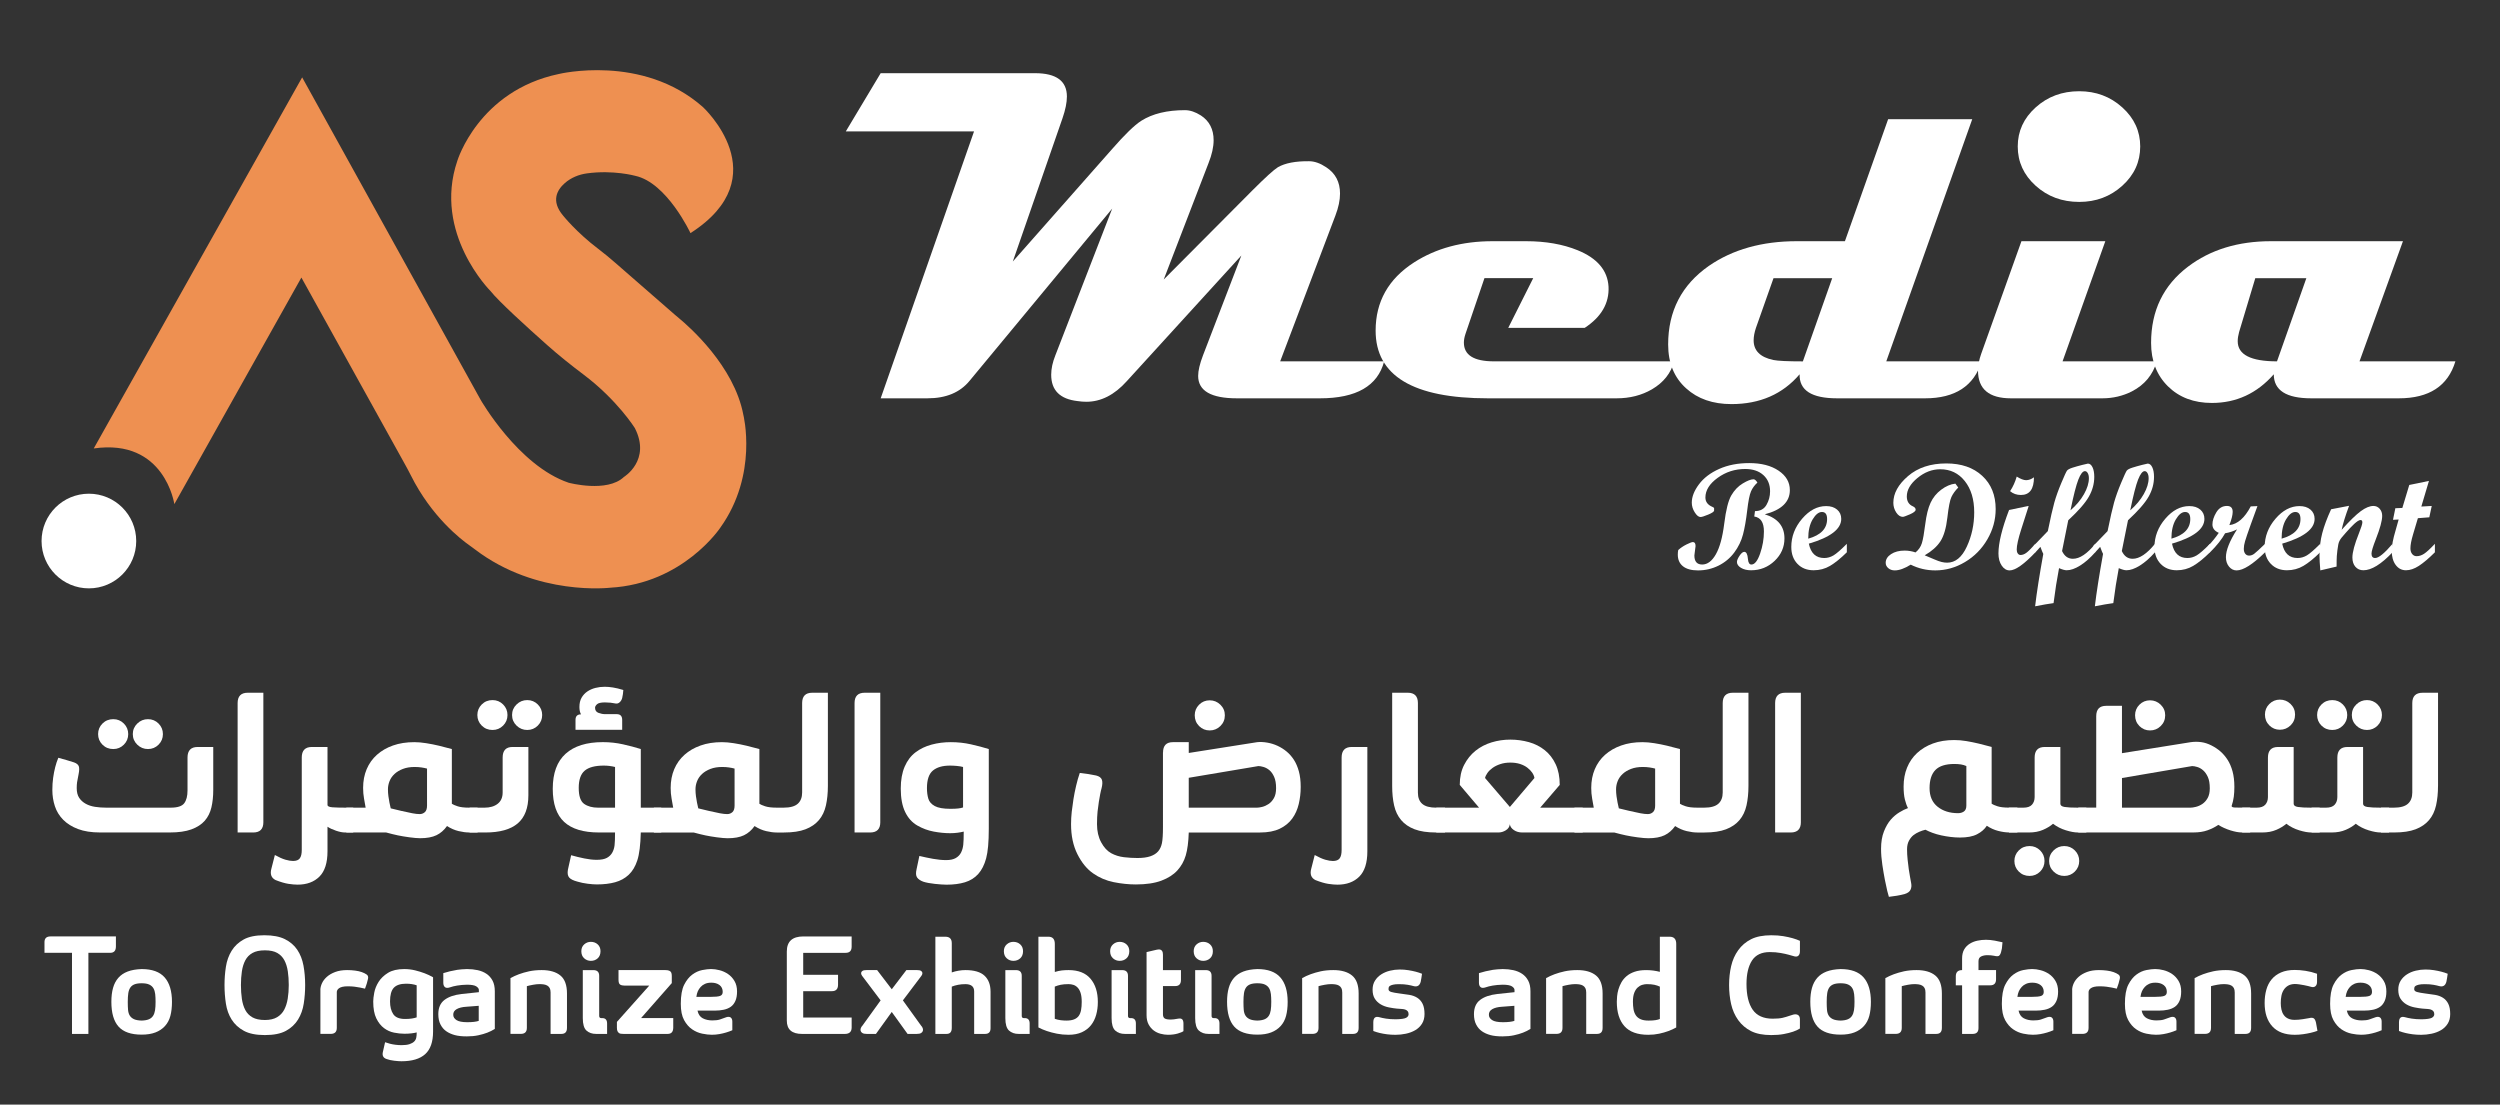 <svg xmlns="http://www.w3.org/2000/svg" xmlns:xlink="http://www.w3.org/1999/xlink" id="Layer_1" x="0px" y="0px" viewBox="0 0 1614.65 713.42" style="enable-background:new 0 0 1614.65 713.42;" xml:space="preserve"><rect x="0" y="0" width="1614.65" height="713.42" fill="#333333" stroke="none"/><style type="text/css">	.st0{fill:#231F20;}	.st1{fill:#D3D3CD;}	.st2{fill:none;stroke:#696967;stroke-miterlimit:10;}	.st3{fill:#696967;}	.st4{fill:#EE9051;}	.st5{fill:#FFFFFF;}	.st6{clip-path:url(#SVGID_2_);}	.st7{opacity:0.2;}	.st8{fill:none;stroke:#EE9051;stroke-width:0.25;stroke-miterlimit:10;}	.st9{fill:none;stroke:#FFFFFF;stroke-width:0.25;stroke-miterlimit:10;}	.st10{opacity:0.7;fill:#E5E5E4;}	.st11{clip-path:url(#SVGID_4_);}	.st12{clip-path:url(#SVGID_6_);}	.st13{clip-path:url(#SVGID_8_);}	.st14{clip-path:url(#SVGID_10_);}	.st15{clip-path:url(#SVGID_12_);}	.st16{clip-path:url(#SVGID_14_);fill:#FFFFFF;}	.st17{clip-path:url(#SVGID_14_);}	.st18{opacity:0.1;clip-path:url(#SVGID_14_);}	.st19{fill:none;stroke:#696967;stroke-width:0.5;stroke-miterlimit:10;}	.st20{clip-path:url(#SVGID_16_);}	.st21{clip-path:url(#SVGID_18_);}	.st22{fill:url(#SVGID_19_);}	.st23{fill:url(#SVGID_20_);}	.st24{fill:url(#SVGID_21_);}	.st25{fill:url(#SVGID_22_);}	.st26{fill:url(#SVGID_23_);}	.st27{fill:url(#SVGID_24_);}	.st28{fill:url(#SVGID_25_);}	.st29{fill:url(#SVGID_26_);}	.st30{fill:url(#SVGID_27_);}	.st31{fill:url(#SVGID_28_);}	.st32{fill:url(#SVGID_29_);}	.st33{fill:url(#SVGID_30_);}	.st34{fill:url(#SVGID_31_);}	.st35{fill:url(#SVGID_32_);}	.st36{fill:url(#SVGID_33_);}	.st37{fill:url(#SVGID_34_);}	.st38{fill:url(#SVGID_35_);}	.st39{fill:url(#SVGID_36_);}	.st40{fill:url(#SVGID_37_);}	.st41{fill:url(#SVGID_38_);}	.st42{fill:url(#SVGID_39_);}	.st43{fill:url(#SVGID_40_);}	.st44{fill:url(#SVGID_41_);}	.st45{fill:url(#SVGID_42_);}	.st46{fill:url(#SVGID_43_);}	.st47{fill:url(#SVGID_44_);}	.st48{fill:url(#SVGID_45_);}	.st49{fill:url(#SVGID_46_);}	.st50{fill:url(#SVGID_47_);}	.st51{fill:url(#SVGID_48_);}	.st52{fill:url(#SVGID_49_);}	.st53{fill:url(#SVGID_50_);}	.st54{fill:url(#SVGID_51_);}	.st55{fill:url(#SVGID_52_);}	.st56{fill:url(#SVGID_53_);}	.st57{fill:url(#SVGID_54_);}	.st58{fill:url(#SVGID_55_);}	.st59{clip-path:url(#SVGID_57_);}	.st60{clip-path:url(#SVGID_59_);}	.st61{fill:url(#SVGID_60_);}	.st62{fill:url(#SVGID_61_);}	.st63{fill:url(#SVGID_62_);}	.st64{fill:url(#SVGID_63_);}	.st65{fill:url(#SVGID_64_);}	.st66{fill:url(#SVGID_65_);}	.st67{fill:url(#SVGID_66_);}	.st68{fill:url(#SVGID_67_);}	.st69{fill:url(#SVGID_68_);}	.st70{fill:url(#SVGID_69_);}	.st71{fill:url(#SVGID_70_);}	.st72{fill:url(#SVGID_71_);}	.st73{fill:url(#SVGID_72_);}	.st74{fill:url(#SVGID_73_);}	.st75{fill:url(#SVGID_74_);}	.st76{fill:url(#SVGID_75_);}	.st77{fill:url(#SVGID_76_);}	.st78{fill:url(#SVGID_77_);}	.st79{fill:url(#SVGID_78_);}	.st80{fill:url(#SVGID_79_);}	.st81{fill:url(#SVGID_80_);}	.st82{fill:url(#SVGID_81_);}	.st83{fill:url(#SVGID_82_);}	.st84{fill:url(#SVGID_83_);}	.st85{fill:url(#SVGID_84_);}	.st86{fill:url(#SVGID_85_);}	.st87{fill:url(#SVGID_86_);}	.st88{fill:url(#SVGID_87_);}	.st89{fill:url(#SVGID_88_);}	.st90{fill:url(#SVGID_89_);}	.st91{fill:url(#SVGID_90_);}	.st92{fill:url(#SVGID_91_);}	.st93{fill:url(#SVGID_92_);}	.st94{fill:url(#SVGID_93_);}	.st95{fill:url(#SVGID_94_);}	.st96{fill:url(#SVGID_95_);}	.st97{fill:url(#SVGID_96_);}	.st98{fill:none;stroke:#992EBC;stroke-miterlimit:10;}	.st99{fill:#992EBC;}</style><g>	<path class="st4" d="M60.55,289.64l134.6-239.67l115.23,208.19c0,0,24.33,42.61,56.89,53.62c0,0,24.81,6.66,35.71-3.75  c0,0,17.67-10.77,7.02-31.59c0,0-11.29-18.08-33.09-34.5c-8.05-6.06-15.92-12.34-23.46-19.03c-13.28-11.8-31.46-28.34-36.65-34.94  c0,0-37.4-37.28-21.42-84.13c0,0,13.68-45.15,65.48-56.04c0,0,53.99-13.19,93.08,21.3c0,0,49.02,44.91-7.99,81.46  c0,0-15.13-32.5-35.59-36.98c0,0-14.25-3.97-31.34-1.59c-5.25,0.73-10.27,2.79-14.25,6.29c-5.02,4.41-9.04,11.51-1.14,20.91  c0,0,8.65,10.88,22.77,21.55c3.79,2.86,7.44,5.91,11.02,9.03l38.2,33.29c1.01,0.88,2.03,1.74,3.06,2.59  c6.31,5.21,35.47,30.73,41.4,62.21c0,0,9.8,38.49-14.89,72.99c0,0-23.97,36.07-71.05,38.73c0,0-47.31,5.72-87.19-24.6  c-1.19-0.91-2.39-1.8-3.62-2.66c-5.43-3.79-24.58-18.46-37.99-45.32c-1.34-2.69-2.79-5.33-4.25-7.96l-66.43-119.78L112.6,325.59  C112.6,325.59,106.43,282.98,60.55,289.64z"></path>	<circle class="st5" cx="57.41" cy="349.43" r="30.57"></circle></g><g>	<g>		<path class="st5" d="M893.98,233.38c-4.18,15.92-18.01,23.88-41.49,23.88h-53.58c-16.71,0-25.07-4.82-25.07-14.48   c0-3.38,1.04-7.81,3.13-13.28l24.77-64.47l-74.02,81.18c-7.96,8.86-16.67,13.28-26.12,13.28c-1.79,0-3.68-0.15-5.67-0.45   c-11.34-1.29-17.01-6.96-17.01-17.01c0-3.88,0.9-8.06,2.69-12.54l36.71-94.76l-92.08,111.18c-6.17,7.56-15.22,11.34-27.16,11.34   H568.8l60.29-172.37h-82.83l22.53-37.61h99.69c13.73,0,20.59,5.03,20.59,15.07c0,3.88-0.95,8.56-2.84,14.03l-32.09,92.53   l64.17-72.68c8.16-9.35,14.43-15.42,18.8-18.21c7.26-4.58,16.66-6.86,28.21-6.86c3.28,0,6.72,1.15,10.3,3.43   c5.47,3.58,8.21,8.91,8.21,15.97c0,4.38-1.1,9.3-3.28,14.77l-28.95,75.21l57.46-57.75c8.16-8.16,13.58-13.08,16.27-14.77   c4.68-2.69,11.39-3.98,20.15-3.88c3.48,0,7.16,1.29,11.04,3.88c5.97,3.88,8.95,9.55,8.95,17.01c0,4.28-1,9.01-2.98,14.18   l-35.67,94.17H893.98z"></path>		<path class="st5" d="M1081.27,233.38c-2.09,7.66-6.86,13.68-14.33,18.06c-6.67,3.88-14.28,5.82-22.83,5.82h-83.12   c-48.35,0-72.53-14.57-72.53-43.73c0-18.7,8.26-33.38,24.77-44.02c14.23-9.15,31.14-13.73,50.74-13.73h21.64   c12.63,0,23.73,1.94,33.28,5.82c12.73,5.17,19.4,13.03,20,23.58c0.5,10.65-4.63,19.5-15.37,26.56h-49.4l16.12-32.09h-31.49   l-12.24,35.97c-0.7,2.09-1.04,3.98-1.04,5.67c0,8.06,6.47,12.09,19.4,12.09H1081.27z"></path>		<path class="st5" d="M1279.9,233.38c-4.98,15.92-17.16,23.88-36.56,23.88h-56.86c-16.42,0-24.47-5.17-24.18-15.52   c-10.94,12.83-25.62,19.25-44.02,19.25c-12.04,0-21.79-3.38-29.25-10.15c-7.76-6.96-11.64-16.42-11.64-28.35   c0-21.59,8.75-38.5,26.27-50.74c15.42-10.64,34.37-15.97,56.86-15.97h31.04l27.91-78.8h54.32l-55.52,156.4H1279.9z    M1183.35,179.66h-37.91l-11.34,32.09c-1,2.98-1.49,5.67-1.49,8.06c0,6.67,4.23,10.89,12.69,12.69c2.98,0.6,9.35,0.9,19.1,0.9   L1183.35,179.66z"></path>		<path class="st5" d="M1393.02,233.38c-2.59,8.76-7.96,15.22-16.12,19.4c-5.87,2.98-12.24,4.48-19.1,4.48h-58.95   c-14.23,0-21.34-5.97-21.34-17.91c0-3.38,0.7-7.01,2.09-10.89l25.97-72.68h54.17l-27.61,77.6H1393.02z M1382.28,94.59   c0,9.95-3.86,18.41-11.57,25.37c-7.71,6.97-16.99,10.45-27.83,10.45c-11.04,0-20.42-3.48-28.13-10.45   c-7.71-6.96-11.57-15.42-11.57-25.37c0-9.85,3.85-18.26,11.57-25.22c7.71-6.96,17.09-10.45,28.13-10.45   c10.84,0,20.12,3.48,27.83,10.45C1378.42,76.34,1382.28,84.74,1382.28,94.59z"></path>		<path class="st5" d="M1585.84,233.38c-4.78,15.92-16.96,23.88-36.56,23.88h-56.56c-16.12,0-24.18-5.17-24.18-15.52   c-10.85,12.34-24.18,18.51-40,18.51c-11.64,0-21.09-3.58-28.35-10.74c-7.26-7.16-10.89-16.51-10.89-28.06   c0-20.79,7.96-37.21,23.88-49.25c14.43-10.94,32.28-16.42,53.58-16.42h85.21l-28.06,77.6H1585.84z M1489.58,179.66h-32.98   l-10.45,34.77c-0.6,2.19-0.9,4.18-0.9,5.97c0,8.66,8.46,12.98,25.37,12.98L1489.58,179.66z"></path>	</g></g><g>	<path class="st5" d="M1135.04,311.69c-1.82,1.65-3.2,3.53-4.13,5.64c-0.93,2.11-1.75,6.24-2.47,12.39  c-0.72,6.15-1.62,11.32-2.71,15.49c-1.09,4.17-2.97,8.05-5.65,11.65c-2.68,3.6-6.07,6.42-10.18,8.47  c-4.11,2.04-8.52,3.07-13.25,3.07c-4.22,0-7.45-0.89-9.68-2.66c-2.24-1.78-3.35-4.3-3.35-7.56c0-1.17,0.1-2.16,0.29-2.95  c1.49-1.36,3.27-2.56,5.33-3.59c2.06-1.03,3.44-1.55,4.14-1.55c1.14,0,1.71,0.87,1.71,2.62c0,0.29-0.13,1.28-0.38,2.97  c-0.25,1.7-0.38,2.72-0.38,3.07c0,3.9,1.68,5.85,5.04,5.85c3.39,0,6.34-2.21,8.85-6.64c2.51-4.43,4.3-11.03,5.4-19.82  c1.09-8.79,2.62-14.85,4.57-18.2c1.95-3.35,4.42-5.92,7.4-7.71c2.98-1.79,5.3-2.69,6.95-2.69  C1133.34,309.55,1134.19,310.27,1135.04,311.69z M1133.47,330.11c3.39,0,5.87-1.34,7.42-4.02c1.55-2.68,2.33-5.61,2.33-8.78  c0-4.38-1.45-7.87-4.35-10.49c-2.9-2.62-6.81-3.92-11.73-3.92c-6.6,0-12.53,1.91-17.79,5.73c-5.27,3.82-7.9,8.05-7.9,12.68  c0,2.76,1.49,4.77,4.47,6.04c0.76,0.32,1.14,0.62,1.14,0.9v1.48c0,0.7-1.26,1.57-3.78,2.62s-4.18,1.57-4.97,1.57  c-1.24,0-2.49-1.01-3.76-3.02c-1.27-2.01-1.9-4.1-1.9-6.26c0-3.77,1.55-7.72,4.64-11.85c3.09-4.12,7.45-7.44,13.08-9.94  c5.63-2.51,12.09-3.76,19.39-3.76c7.8,0,14.12,1.63,18.96,4.9c4.84,3.27,7.26,7.45,7.26,12.56c0,7.61-5.39,12.82-16.18,15.61  c8.47,2.63,12.7,7.82,12.7,15.56c0,5.65-2.12,10.49-6.35,14.53c-4.24,4.04-9.3,6.07-15.2,6.07c-2.6,0-4.77-0.52-6.52-1.57  c-1.74-1.05-2.62-2.32-2.62-3.81c0-0.98,0.56-2.32,1.67-4c1.11-1.68,2.14-2.52,3.09-2.52c1.3,0,2.08,1.52,2.33,4.57  c0.19,2.41,0.94,3.62,2.24,3.62c2.13,0,4-2.36,5.64-7.09c1.63-4.73,2.45-9.48,2.45-14.27c0-5.8-2.08-9.02-6.23-9.66L1133.47,330.11  z"></path>	<path class="st5" d="M1192.8,356.7c-4.03,3.97-7.64,6.89-10.85,8.78c-3.2,1.89-6.74,2.83-10.61,2.83c-4.31,0-7.8-1.38-10.44-4.14  c-2.65-2.76-3.97-6.39-3.97-10.9c0-6.72,2.33-12.81,6.99-18.25c4.66-5.44,9.83-8.16,15.51-8.16c2.95,0,5.31,0.76,7.09,2.28  c1.78,1.52,2.66,3.52,2.66,5.99c0,6.57-6.98,11.9-20.93,15.99c1.27,6.19,4.58,9.28,9.94,9.28c2.09,0,4.09-0.56,6-1.69  c1.9-1.13,4.77-3.62,8.61-7.49V356.7z M1167.87,347.9c8.12-2.28,12.18-6.5,12.18-12.66c0-3.05-1.11-4.57-3.33-4.57  c-2.09,0-4.09,1.59-6,4.78C1168.82,338.65,1167.87,342.79,1167.87,347.9z"></path>	<path class="st5" d="M1243.08,358.65l6.09,2.57c1.97,0.86,3.58,1.44,4.83,1.74c1.25,0.3,2.45,0.45,3.59,0.45  c5.27,0,9.5-3.45,12.69-10.35c3.19-6.9,4.78-14.3,4.78-22.2c0-8.34-2.02-15.06-6.07-20.15c-4.04-5.09-9.33-7.64-15.87-7.64  c-5.23,0-10.14,1.88-14.72,5.64c-4.58,3.76-6.87,7.73-6.87,11.92c0,3.14,1.33,5.28,4,6.42c1.14,0.54,1.71,1.25,1.71,2.14  c0,0.92-1.25,1.92-3.73,3c-2.49,1.08-4,1.62-4.54,1.62c-1.62,0-3.04-0.94-4.28-2.83c-1.24-1.89-1.86-3.97-1.86-6.26  c0-6.06,3.16-11.81,9.49-17.25c6.33-5.44,14.57-8.16,24.72-8.16c9.71,0,17.44,2.67,23.22,8.02s8.66,12.5,8.66,21.48  c0,6.85-1.78,13.35-5.35,19.51c-3.57,6.15-8.37,11.04-14.42,14.65c-6.04,3.62-12.44,5.42-19.2,5.42c-5.68,0-10.97-1.24-15.89-3.71  c-3.97,2.47-7.41,3.71-10.32,3.71c-1.65,0-3.04-0.48-4.16-1.43c-1.13-0.95-1.69-2.11-1.69-3.47c0-2.22,1.16-4.09,3.47-5.61  c2.31-1.52,5.22-2.28,8.71-2.28c2.47,0,4.84,0.4,7.09,1.19c2-1.65,3.36-3.63,4.09-5.95c0.73-2.31,1.46-6.41,2.19-12.27  c0.73-5.87,1.87-10.48,3.43-13.85c1.55-3.36,3.85-6.18,6.87-8.45c3.03-2.27,6.08-3.58,9.16-3.92l1.85,2.52  c-1.96,2-3.43,4.03-4.4,6.09c-0.97,2.06-1.84,6.49-2.62,13.3c-0.78,6.8-2.28,11.91-4.48,15.32  C1251.03,353,1247.65,356.02,1243.08,358.65z"></path>	<path class="st5" d="M1314.6,356.7c-7.42,7.8-12.97,11.7-16.65,11.7c-2.03,0-3.74-1.04-5.14-3.12s-2.09-4.69-2.09-7.83  c0-6.76,2.28-16.11,6.85-28.07l12.09-2.52h0.57l-4.76,14.89c-1.97,6.15-2.95,10.55-2.95,13.18c0,1.05,0.23,1.9,0.69,2.54  c0.46,0.65,1.04,0.98,1.74,0.98c1.24,0,2.48-0.45,3.73-1.36c1.25-0.9,3.23-2.86,5.92-5.88V356.7z M1313.65,308.27  c0,7.61-2.81,11.42-8.42,11.42c-2.73,0-5.06-0.82-6.99-2.47c1.84-2.79,3.27-5.93,4.28-9.42c2.51,1.56,4.52,2.33,6.04,2.33  C1310.27,310.13,1311.96,309.51,1313.65,308.27z"></path>	<path class="st5" d="M1353.23,356.7c-3.3,3.71-6.56,6.57-9.79,8.59c-3.23,2.01-6.11,3.02-8.65,3.02c-1.2,0-2.85-0.46-4.94-1.37  c-1.34,6.98-2.52,14.51-3.54,22.59c-3.3,0.44-7.27,1.13-11.91,2.05c1.01-8.69,2.77-19.97,5.28-33.83c-0.35-0.6-0.97-2.13-1.86-4.57  l-3.19,3.52h-1.09v-4.28l9.07-9.4c1.72-8.51,3.13-14.67,4.2-18.48c1.08-3.81,2.58-8.02,4.52-12.63c1.93-4.62,3.16-7.26,3.66-7.95  c0.51-0.68,1.74-1.33,3.69-1.95c1.95-0.62,4.04-1.2,6.26-1.76c2.22-0.56,3.41-0.83,3.57-0.83c1.2,0,2.19,0.78,2.95,2.35  c0.76,1.57,1.14,3.64,1.14,6.2c0,4.44-1.17,8.71-3.51,12.83c-2.34,4.12-6.77,9.19-13.29,15.21l-4,19.89  c1.55,3.33,3.88,4.99,6.98,4.99c4.43,0,9.24-3.22,14.44-9.66V356.7z M1337.25,329.59c3.71-3.24,6.62-6.72,8.72-10.44  c2.11-3.73,3.16-7.16,3.16-10.3c0-1.33-0.25-2.43-0.74-3.28c-0.49-0.86-1.1-1.28-1.83-1.28c-1.39,0-2.81,1.82-4.25,5.47  C1340.89,313.4,1339.2,320.01,1337.25,329.59z"></path>	<path class="st5" d="M1391.82,356.7c-3.29,3.71-6.56,6.57-9.79,8.59c-3.23,2.01-6.11,3.02-8.65,3.02c-1.2,0-2.85-0.46-4.94-1.37  c-1.34,6.98-2.52,14.51-3.54,22.59c-3.3,0.44-7.27,1.13-11.91,2.05c1.01-8.69,2.78-19.97,5.28-33.83c-0.35-0.6-0.97-2.13-1.86-4.57  l-3.19,3.52h-1.09v-4.28l9.07-9.4c1.72-8.51,3.13-14.67,4.2-18.48c1.08-3.81,2.58-8.02,4.52-12.63c1.93-4.62,3.16-7.26,3.66-7.95  c0.51-0.68,1.74-1.33,3.69-1.95c1.95-0.62,4.04-1.2,6.26-1.76c2.22-0.56,3.41-0.83,3.57-0.83c1.21,0,2.19,0.78,2.95,2.35  c0.76,1.57,1.14,3.64,1.14,6.2c0,4.44-1.17,8.71-3.51,12.83c-2.34,4.12-6.77,9.19-13.29,15.21l-4,19.89  c1.55,3.33,3.88,4.99,6.98,4.99c4.43,0,9.24-3.22,14.44-9.66V356.7z M1375.84,329.59c3.71-3.24,6.62-6.72,8.72-10.44  c2.11-3.73,3.16-7.16,3.16-10.3c0-1.33-0.25-2.43-0.74-3.28c-0.49-0.86-1.1-1.28-1.83-1.28c-1.39,0-2.81,1.82-4.25,5.47  C1379.48,313.4,1377.79,320.01,1375.84,329.59z"></path>	<path class="st5" d="M1427.36,356.7c-4.03,3.97-7.64,6.89-10.85,8.78c-3.2,1.89-6.74,2.83-10.61,2.83c-4.31,0-7.8-1.38-10.44-4.14  c-2.65-2.76-3.97-6.39-3.97-10.9c0-6.72,2.33-12.81,6.99-18.25c4.66-5.44,9.83-8.16,15.51-8.16c2.95,0,5.31,0.76,7.09,2.28  c1.78,1.52,2.66,3.52,2.66,5.99c0,6.57-6.98,11.9-20.93,15.99c1.27,6.19,4.58,9.28,9.94,9.28c2.09,0,4.09-0.56,5.99-1.69  c1.9-1.13,4.77-3.62,8.61-7.49V356.7z M1402.43,347.9c8.12-2.28,12.18-6.5,12.18-12.66c0-3.05-1.11-4.57-3.33-4.57  c-2.09,0-4.09,1.59-5.99,4.78C1403.38,338.65,1402.43,342.79,1402.43,347.9z"></path>	<path class="st5" d="M1462.94,356.7c-7.96,7.8-14.1,11.7-18.41,11.7c-1.94,0-3.57-0.82-4.9-2.45c-1.33-1.63-2-3.66-2-6.07  c0-4.47,2.39-10.47,7.18-17.98c-2.35,1.21-4.92,2.05-7.71,2.52c-2.06,3.81-5.3,7.9-9.71,12.28h-1.09v-4.28  c2.47-2.57,4.71-5.33,6.71-8.28c-2.73-1.21-4.09-3-4.09-5.38c0-2.44,0.83-5.05,2.5-7.83c1.66-2.77,3.96-4.16,6.87-4.16  c2.47,0,3.71,1.27,3.71,3.81c0,2-0.71,4.85-2.14,8.56c5.26-0.57,9.86-4.6,13.8-12.08l4.33-0.19l-4.43,12.18  c-1.84,5.14-3.03,8.63-3.57,10.49c-0.54,1.86-0.81,3.5-0.81,4.92c0,1.33,0.31,2.39,0.93,3.19c0.62,0.79,1.45,1.19,2.5,1.19  c1.14,0,2.24-0.39,3.28-1.17c1.05-0.78,3.39-2.93,7.04-6.45V356.7z"></path>	<path class="st5" d="M1498.53,356.7c-4.03,3.97-7.64,6.89-10.85,8.78c-3.2,1.89-6.74,2.83-10.61,2.83c-4.31,0-7.8-1.38-10.44-4.14  c-2.65-2.76-3.97-6.39-3.97-10.9c0-6.72,2.33-12.81,6.99-18.25c4.66-5.44,9.83-8.16,15.51-8.16c2.95,0,5.31,0.76,7.09,2.28  c1.78,1.52,2.66,3.52,2.66,5.99c0,6.57-6.98,11.9-20.93,15.99c1.27,6.19,4.58,9.28,9.94,9.28c2.09,0,4.09-0.56,6-1.69  c1.9-1.13,4.77-3.62,8.61-7.49V356.7z M1473.6,347.9c8.12-2.28,12.18-6.5,12.18-12.66c0-3.05-1.11-4.57-3.33-4.57  c-2.09,0-4.09,1.59-6,4.78C1474.55,338.65,1473.6,342.79,1473.6,347.9z"></path>	<path class="st5" d="M1545.25,356.7c-7.33,7.74-13.61,11.61-18.84,11.61c-2.13,0-3.84-0.75-5.14-2.24  c-1.3-1.49-1.95-3.49-1.95-5.99c0-3.39,1.4-8.58,4.19-15.56c1.49-3.74,2.24-6.12,2.24-7.14c0-1.01-0.4-1.52-1.19-1.52  c-0.44,0-1.03,0.22-1.76,0.67c-0.67,0.44-1.44,1.06-2.33,1.86c-0.79,0.73-1.68,1.62-2.66,2.66c-0.86,0.89-1.78,1.9-2.76,3.05  l-2.66,3.09c-1.17,1.43-1.9,2.93-2.19,4.52c-0.48,2.7-0.79,5.17-0.95,7.42c-0.1,1.68-0.14,3.95-0.14,6.8l-10.52,2.47  c-0.35-4.28-0.52-7.47-0.52-9.56c0-5.11,0.59-9.94,1.78-14.51c1.19-4.57,3.1-9.71,5.73-15.42l11.61-2.24  c-2.44,6.57-4.04,11.74-4.81,15.51c5.2-5.8,9.33-9.82,12.38-12.06c3.06-2.24,5.77-3.35,8.15-3.35c1.61,0,2.96,0.61,4.04,1.83  c1.08,1.22,1.61,2.75,1.61,4.58c0,3.04-1.36,8.05-4.09,15.03c-1.87,4.79-2.81,7.9-2.81,9.33c0,1.91,0.78,2.86,2.34,2.86  c2.32,0,6.07-3.06,11.26-9.18V356.7z"></path>	<path class="st5" d="M1572.61,356.7c-4,3.97-7.45,6.89-10.37,8.78c-2.92,1.89-5.69,2.83-8.33,2.83c-2.73,0-4.94-1.15-6.64-3.45  c-1.7-2.3-2.54-5.32-2.54-9.06c0-3.3,0.81-7.65,2.44-13.07l2.02-7.2l-3.65,0.19l1.52-7.47l4.52-0.19l4.47-14.84l12.71-2.61  l-4.92,16.55l6.72-0.38l-1.57,7.33l-7.38,0.57l-3.17,10.66c-1.1,3.7-1.65,6.65-1.65,8.84c0,1.49,0.37,2.71,1.12,3.64  c0.75,0.94,1.71,1.4,2.88,1.4c1.62,0,3.22-0.52,4.81-1.55c1.59-1.03,3.92-3.18,7-6.45V356.7z"></path></g><g>	<g>		<path class="st5" d="M137.73,482.44v27.76c0,4.16-0.4,7.92-1.19,11.28c-0.79,3.37-2.23,6.24-4.3,8.61   c-2.08,2.37-4.95,4.23-8.61,5.57c-3.66,1.34-8.31,2-13.95,2H64.69c-5.64,0-10.42-0.74-14.33-2.23c-3.91-1.48-7.1-3.49-9.58-6.01   c-2.47-2.52-4.26-5.44-5.34-8.76c-1.09-3.32-1.63-6.8-1.63-10.47c0-2.77,0.17-5.39,0.52-7.87c0.35-2.47,0.79-4.77,1.34-6.9   c0.54-2.13,1.21-4.13,2-6.01c3.66,0.99,7.03,1.98,10.1,2.97c1.68,0.59,2.72,1.44,3.12,2.52c0.39,1.09,0.35,2.82-0.15,5.2   c-0.5,2.38-0.82,4.11-0.97,5.2c-0.15,1.09-0.22,2.33-0.22,3.71c0,2.57,0.52,4.65,1.56,6.24c1.04,1.58,2.45,2.87,4.23,3.86   c1.78,0.99,3.81,1.66,6.09,2c2.28,0.35,4.65,0.52,7.13,0.52h41.72c4.35,0,7.25-0.94,8.68-2.82c1.43-1.88,2.15-4.65,2.15-8.31   v-21.23c0-4.55,2.18-6.83,6.53-6.83H137.73z M63.36,474.13c0-2.67,0.94-4.95,2.82-6.83c1.88-1.88,4.21-2.82,6.98-2.82   c2.67,0,4.95,0.94,6.83,2.82c1.88,1.88,2.82,4.16,2.82,6.83c0,2.67-0.94,4.95-2.82,6.83c-1.88,1.88-4.16,2.82-6.83,2.82   c-2.77,0-5.1-0.94-6.98-2.82C64.3,479.08,63.36,476.8,63.36,474.13z M85.77,474.13c0-2.67,0.97-4.95,2.9-6.83   c1.93-1.88,4.23-2.82,6.9-2.82c2.67,0,4.95,0.94,6.83,2.82c1.88,1.88,2.82,4.16,2.82,6.83c0,2.67-0.94,4.95-2.82,6.83   c-1.88,1.88-4.16,2.82-6.83,2.82c-2.67,0-4.97-0.94-6.9-2.82C86.74,479.08,85.77,476.8,85.77,474.13z"></path>		<path class="st5" d="M170.1,530.99c0,4.45-2.18,6.68-6.53,6.68h-10.1v-83.58c0-4.45,2.18-6.68,6.53-6.68h10.09V530.99z"></path>		<path class="st5" d="M194.89,489.27c0-4.55,2.18-6.83,6.53-6.83h10.1v37.41c0,0.89,1.09,1.41,3.27,1.56   c2.18,0.15,4.8,0.22,7.87,0.22h5.49v16.03h-5.49c-1.48,0-3.34-0.37-5.57-1.11c-2.23-0.74-4.08-1.61-5.57-2.6v15.88   c0,7.42-1.73,12.86-5.2,16.33c-3.47,3.46-8.17,5.2-14.1,5.2c-1.68,0-3.66-0.17-5.94-0.52c-2.28-0.35-5.05-1.16-8.31-2.45   c-2.77-1.39-3.66-3.86-2.67-7.42l2.23-8.76c2.67,1.48,4.95,2.5,6.83,3.04c1.88,0.54,3.51,0.82,4.9,0.82   c2.08,0,3.54-0.57,4.38-1.71c0.84-1.14,1.26-2.95,1.26-5.42V489.27z"></path>		<path class="st5" d="M267.63,479.33c2.28,0,4.82,0.22,7.65,0.67c2.82,0.45,5.57,0.99,8.24,1.63c2.67,0.64,5.44,1.36,8.31,2.15   v35.33c0.69,0.5,1.93,1.04,3.71,1.63c1.78,0.59,4.25,0.89,7.42,0.89h5.49v16.03h-5.49c-1.98,0-4.23-0.3-6.76-0.89   c-2.52-0.59-5.02-1.68-7.5-3.27c-1.88,2.67-4.16,4.65-6.83,5.94c-2.67,1.28-6.19,1.93-10.54,1.93c-1.68,0-3.98-0.2-6.9-0.59   c-2.92-0.4-5.42-0.82-7.5-1.26c-2.08-0.44-4.6-1.06-7.57-1.86h-25.68v-16.03h12.47c-0.3-1.68-0.64-3.64-1.04-5.86   c-0.4-2.23-0.59-4.53-0.59-6.9c0-4.45,0.77-8.49,2.3-12.1c1.53-3.61,3.73-6.7,6.61-9.28c2.87-2.57,6.33-4.58,10.39-6.01   C257.88,480.04,262.48,479.33,267.63,479.33z M275.8,496.4c-1.09-0.3-2.3-0.54-3.64-0.74c-1.34-0.2-2.8-0.3-4.38-0.3   c-2.87,0-5.4,0.42-7.57,1.26c-2.18,0.84-3.99,1.93-5.42,3.27c-1.44,1.34-2.5,2.87-3.19,4.6c-0.69,1.73-1.04,3.49-1.04,5.27   c0,1.58,0.1,3.09,0.3,4.53c0.2,1.44,0.42,2.8,0.67,4.08c0.25,1.29,0.52,2.52,0.82,3.71c1.48,0.4,3.73,0.94,6.75,1.63   c3.02,0.69,5.44,1.21,7.27,1.56c1.83,0.35,3.39,0.52,4.68,0.52c1.29,0,2.4-0.42,3.34-1.26c0.94-0.84,1.41-2.25,1.41-4.23V496.4z"></path>		<path class="st5" d="M324.64,489.27c0-4.55,2.13-6.83,6.38-6.83h10.24v31.18c0,8.22-2.3,14.28-6.9,18.19   c-4.6,3.91-11.56,5.86-20.86,5.86h-10.24v-16.03h9.65c3.56,0,6.41-0.84,8.54-2.52c2.13-1.68,3.19-4.11,3.19-7.27V489.27z    M308.31,461.81c0-2.67,0.94-4.95,2.82-6.83c1.88-1.88,4.21-2.82,6.98-2.82c2.67,0,4.95,0.94,6.83,2.82   c1.88,1.88,2.82,4.16,2.82,6.83s-0.94,4.95-2.82,6.83c-1.88,1.88-4.16,2.82-6.83,2.82c-2.77,0-5.1-0.94-6.98-2.82   C309.25,466.76,308.31,464.48,308.31,461.81z M330.72,461.81c0-2.67,0.97-4.95,2.9-6.83c1.93-1.88,4.23-2.82,6.9-2.82   s4.95,0.94,6.83,2.82c1.88,1.88,2.82,4.16,2.82,6.83s-0.94,4.95-2.82,6.83c-1.88,1.88-4.16,2.82-6.83,2.82s-4.97-0.94-6.9-2.82   C331.69,466.76,330.72,464.48,330.72,461.81z"></path>		<path class="st5" d="M427.07,537.67h-13.21c-0.2,8.02-0.94,14-2.23,17.96c-1.29,3.96-3.14,7.07-5.57,9.35   c-2.43,2.28-5.34,3.88-8.76,4.82c-3.41,0.94-7.35,1.41-11.8,1.41c-1.68,0-3.69-0.15-6.01-0.45c-2.33-0.3-4.48-0.74-6.46-1.34   c-2.67-0.69-4.48-1.58-5.42-2.67c-0.94-1.09-1.21-2.77-0.82-5.05l2.08-9.35c2.77,0.79,5.62,1.49,8.54,2.08   c2.92,0.59,5.57,0.89,7.94,0.89c2.87,0,5.07-0.42,6.61-1.26c1.53-0.84,2.7-1.98,3.49-3.41c0.79-1.44,1.29-3.02,1.48-4.75   c0.2-1.73,0.3-4.48,0.3-8.24h-10.39c-10.1,0-17.59-2.28-22.49-6.83c-4.9-4.55-7.35-11.68-7.35-21.38c0-10.1,2.77-17.64,8.31-22.64   c5.54-5,13.56-7.5,24.05-7.5c4.45,0,8.78,0.47,12.99,1.41c4.21,0.94,8.04,1.96,11.51,3.04v37.86h13.21V537.67z M371.7,471.31   v-6.38c0-2.38,1.19-3.56,3.56-3.56c-0.69-1.19-1.04-2.77-1.04-4.75c0-2.38,0.47-4.38,1.41-6.01c0.94-1.63,2.18-2.97,3.71-4.01   c1.53-1.04,3.27-1.8,5.2-2.3c1.93-0.49,3.93-0.74,6.01-0.74c1.58,0,3.34,0.15,5.27,0.45c1.93,0.3,4.18,0.84,6.76,1.63   c-0.1,1.78-0.35,3.52-0.74,5.2c-0.3,1.09-0.82,1.98-1.56,2.67c-0.74,0.69-1.56,0.99-2.45,0.89c-2.28-0.49-4.65-0.74-7.13-0.74   c-2.57,0-4.28,0.4-5.12,1.19c-0.84,0.79-1.26,1.54-1.26,2.23c0,1.68,0.74,2.8,2.23,3.34c1.48,0.54,2.87,0.82,4.16,0.82h7.57   c2.38,0,3.56,1.24,3.56,3.71v6.38H371.7z M397.23,495.36c-2.38-0.59-4.8-0.89-7.27-0.89c-5.64,0-9.75,1.09-12.32,3.27   c-2.57,2.18-3.86,5.89-3.86,11.13c0,5.25,1.16,8.68,3.49,10.32c2.32,1.63,5.32,2.45,8.98,2.45h10.99V495.36z"></path>		<path class="st5" d="M466.26,479.33c2.28,0,4.82,0.22,7.65,0.67c2.82,0.45,5.57,0.99,8.24,1.63c2.67,0.64,5.44,1.36,8.31,2.15   v35.33c0.69,0.5,1.93,1.04,3.71,1.63c1.78,0.59,4.25,0.89,7.42,0.89h4.6c4.16,0,7.18-0.84,9.06-2.52   c1.88-1.68,2.82-4.11,2.82-7.27v-57.75c0-4.45,2.18-6.68,6.53-6.68h10.1v60.13c0,4.65-0.42,8.86-1.26,12.62   c-0.84,3.76-2.35,6.93-4.53,9.5c-2.18,2.57-5.07,4.55-8.68,5.94c-3.61,1.39-8.24,2.08-13.88,2.08h-4.75   c-1.98,0-4.23-0.3-6.76-0.89s-5.02-1.68-7.5-3.27c-1.88,2.67-4.16,4.65-6.83,5.94c-2.67,1.28-6.19,1.93-10.54,1.93   c-1.68,0-3.98-0.2-6.9-0.59c-2.92-0.4-5.42-0.82-7.5-1.26c-2.08-0.44-4.6-1.06-7.57-1.86h-25.68v-16.03h12.47   c-0.3-1.68-0.64-3.64-1.04-5.86c-0.4-2.23-0.59-4.53-0.59-6.9c0-4.45,0.77-8.49,2.3-12.1c1.53-3.61,3.73-6.7,6.61-9.28   c2.87-2.57,6.33-4.58,10.39-6.01C456.51,480.04,461.11,479.33,466.26,479.33z M474.43,496.4c-1.09-0.3-2.3-0.54-3.64-0.74   c-1.34-0.2-2.8-0.3-4.38-0.3c-2.87,0-5.4,0.42-7.57,1.26c-2.18,0.84-3.99,1.93-5.42,3.27c-1.44,1.34-2.5,2.87-3.19,4.6   c-0.69,1.73-1.04,3.49-1.04,5.27c0,1.58,0.1,3.09,0.3,4.53c0.2,1.44,0.42,2.8,0.67,4.08c0.25,1.29,0.52,2.52,0.82,3.71   c1.48,0.4,3.73,0.94,6.75,1.63c3.02,0.69,5.44,1.21,7.27,1.56c1.83,0.35,3.39,0.52,4.68,0.52c1.29,0,2.4-0.42,3.34-1.26   c0.94-0.84,1.41-2.25,1.41-4.23V496.4z"></path>		<path class="st5" d="M568.55,530.99c0,4.45-2.18,6.68-6.53,6.68h-10.1v-83.58c0-4.45,2.18-6.68,6.53-6.68h10.09V530.99z"></path>		<path class="st5" d="M614.12,479.33c4.45,0,8.78,0.47,12.99,1.41c4.21,0.94,8.04,1.96,11.51,3.04v51.52   c0,8.51-0.57,14.87-1.71,19.08c-1.14,4.21-2.85,7.57-5.12,10.1c-2.28,2.52-5.12,4.3-8.54,5.34c-3.41,1.04-7.4,1.56-11.95,1.56   c-0.89,0-2.03-0.05-3.41-0.15c-1.39-0.1-2.77-0.22-4.16-0.37c-1.39-0.15-2.75-0.35-4.08-0.59c-1.34-0.25-2.45-0.52-3.34-0.82   c-1.88-0.69-3.22-1.61-4.01-2.75c-0.79-1.14-0.89-2.95-0.3-5.42l1.78-8.46c2.87,0.69,5.81,1.31,8.83,1.86   c3.02,0.54,5.86,0.82,8.54,0.82c2.57,0,4.63-0.45,6.16-1.34c1.53-0.89,2.67-2.08,3.41-3.56s1.21-3.14,1.41-4.97   c0.2-1.83,0.3-4.68,0.3-8.54c-1.19,0.3-2.52,0.55-4.01,0.74c-1.48,0.2-3.07,0.3-4.75,0.3c-3.37,0-6.9-0.35-10.61-1.04   c-3.71-0.69-7.25-2-10.61-3.93c-3.37-1.93-5.99-4.85-7.87-8.76c-1.88-3.91-2.82-8.93-2.82-15.07c0-5.54,0.84-10.27,2.52-14.18   c1.68-3.91,4.03-7,7.05-9.28c3.02-2.28,6.48-3.93,10.39-4.97C605.64,479.84,609.77,479.33,614.12,479.33z M621.99,495.36   c-1.09-0.3-2.43-0.52-4.01-0.67c-1.58-0.15-3.07-0.22-4.45-0.22c-4.75,0-8.41,1.06-10.99,3.19c-2.57,2.13-3.86,5.91-3.86,11.36   c0,2.57,0.3,4.85,0.89,6.83c0.59,1.98,1.98,3.56,4.16,4.75c2.18,1.19,5.54,1.78,10.1,1.78c2.08,0,3.76-0.07,5.05-0.22   c1.29-0.15,2.32-0.37,3.12-0.67V495.36z"></path>		<path class="st5" d="M751.15,486.01c0-4.45,2.13-6.68,6.38-6.68h10.24v6.98l44.24-6.98c1.98-0.2,4.13-0.1,6.46,0.3   c2.33,0.4,4.55,1.09,6.68,2.08c2.13,0.99,4.08,2.23,5.86,3.71c1.78,1.48,3.34,3.27,4.68,5.34c1.34,2.08,2.4,4.55,3.19,7.42   c0.79,2.87,1.19,6.24,1.19,10.1c0,3.76-0.42,7.42-1.26,10.99c-0.84,3.56-2.25,6.71-4.23,9.43c-1.98,2.72-4.65,4.9-8.02,6.53   c-3.37,1.63-7.62,2.45-12.77,2.45h-46.02c-0.2,6.14-0.84,11.06-1.93,14.77c-1.09,3.71-2.9,6.95-5.42,9.72   c-2.52,2.77-5.96,4.97-10.32,6.61c-4.36,1.63-9.85,2.45-16.48,2.45c-4.65,0-9.43-0.5-14.33-1.48c-4.9-0.99-9.35-2.9-13.36-5.72   s-7.37-6.95-10.1-12.4c-2.72-5.44-4.08-11.88-4.08-19.3c0-2.67,0.15-5.34,0.44-8.02c0.3-2.67,0.67-5.39,1.11-8.16   c0.44-2.77,1.01-5.64,1.71-8.61c0.69-2.97,1.48-5.74,2.37-8.31c3.86,0.4,7.37,0.94,10.54,1.63c1.98,0.5,3.22,1.39,3.71,2.67   c0.49,1.29,0.44,3.12-0.15,5.49c-0.3,0.99-0.59,2.25-0.89,3.79c-0.3,1.54-0.59,3.22-0.89,5.05c-0.3,1.83-0.57,3.91-0.82,6.24   c-0.25,2.33-0.37,5.07-0.37,8.24c0,4.45,0.89,8.34,2.67,11.65c1.78,3.31,3.93,5.66,6.46,7.05c2.52,1.38,5.29,2.25,8.31,2.6   c3.02,0.35,5.91,0.52,8.68,0.52c3.36,0,6.14-0.37,8.31-1.11c2.18-0.74,3.86-1.81,5.05-3.19c1.19-1.39,2-3.14,2.45-5.27   c0.45-2.13,0.67-5.62,0.67-10.47V486.01z M811.86,521.64c0.89,0,2.03-0.17,3.41-0.52c1.38-0.35,2.75-0.97,4.08-1.86   c1.34-0.89,2.47-2.15,3.41-3.79c0.94-1.63,1.41-3.79,1.41-6.46c0-2.97-0.42-5.39-1.26-7.27c-0.84-1.88-1.86-3.31-3.04-4.3   c-1.19-0.99-2.45-1.68-3.79-2.08c-1.34-0.39-2.45-0.59-3.34-0.59l-44.98,7.57v19.3H811.86z M771.63,461.96   c0-2.67,0.94-4.95,2.82-6.83c1.88-1.88,4.16-2.82,6.83-2.82c2.67,0,4.97,0.94,6.9,2.82c1.93,1.88,2.9,4.16,2.9,6.83   c0,2.77-0.97,5.1-2.9,6.98c-1.93,1.88-4.23,2.82-6.9,2.82c-2.67,0-4.95-0.94-6.83-2.82C772.57,467.05,771.63,464.73,771.63,461.96   z"></path>		<path class="st5" d="M866.5,489.27c0-4.55,2.18-6.83,6.53-6.83h10.09v67.4c0,7.42-1.73,12.86-5.2,16.33   c-3.47,3.46-8.17,5.2-14.1,5.2c-1.68,0-3.66-0.17-5.94-0.52c-2.28-0.35-5.05-1.16-8.31-2.45c-2.77-1.39-3.66-3.86-2.67-7.42   l2.23-8.76c2.67,1.48,4.95,2.5,6.83,3.04c1.88,0.54,3.51,0.82,4.9,0.82c2.08,0,3.54-0.57,4.38-1.71c0.84-1.14,1.26-2.95,1.26-5.42   V489.27z"></path>		<path class="st5" d="M899.15,447.41h10.09c4.35,0,6.53,2.23,6.53,6.68v57.9c0,3.17,0.94,5.57,2.82,7.2   c1.88,1.63,4.9,2.45,9.06,2.45h5.64v16.03h-5.79c-5.64,0-10.27-0.69-13.88-2.08c-3.61-1.38-6.51-3.36-8.68-5.94   c-2.18-2.57-3.69-5.72-4.53-9.43c-0.84-3.71-1.26-7.89-1.26-12.54V447.41z"></path>		<path class="st5" d="M927.66,521.64h27.61l-12.47-14.7c0-4.95,0.94-9.25,2.82-12.92c1.88-3.66,4.33-6.7,7.35-9.13   c3.02-2.42,6.48-4.23,10.39-5.42c3.91-1.19,7.94-1.78,12.1-1.78c4.16,0,8.16,0.55,12.02,1.63c3.86,1.09,7.27,2.82,10.24,5.2   c2.97,2.38,5.32,5.42,7.05,9.13c1.73,3.71,2.6,8.14,2.6,13.29l-12.62,14.7h27.46v16.03h-39.04c-2.08,0-3.89-0.52-5.42-1.56   c-1.54-1.04-2.4-2.3-2.6-3.79c-0.2,1.68-1.06,2.99-2.6,3.93c-1.54,0.94-3.09,1.41-4.68,1.41h-40.23V521.64z M959.13,502.48   l16.03,18.71l15.88-18.71c-0.2-1.19-0.69-2.35-1.48-3.49c-0.79-1.14-1.83-2.2-3.12-3.19c-1.29-0.99-2.85-1.78-4.68-2.38   c-1.83-0.59-3.93-0.89-6.31-0.89c-2.38,0-4.53,0.32-6.46,0.97c-1.93,0.64-3.59,1.46-4.97,2.45c-1.39,0.99-2.5,2.08-3.34,3.27   C959.84,500.41,959.33,501.5,959.13,502.48z"></path>		<path class="st5" d="M1060.82,479.33c2.28,0,4.82,0.22,7.65,0.67c2.82,0.45,5.57,0.99,8.24,1.63c2.67,0.64,5.44,1.36,8.31,2.15   v35.33c0.69,0.5,1.93,1.04,3.71,1.63c1.78,0.59,4.25,0.89,7.42,0.89h4.6c4.16,0,7.18-0.84,9.06-2.52   c1.88-1.68,2.82-4.11,2.82-7.27v-57.75c0-4.45,2.18-6.68,6.53-6.68h10.1v60.13c0,4.65-0.42,8.86-1.26,12.62   c-0.84,3.76-2.35,6.93-4.53,9.5c-2.18,2.57-5.07,4.55-8.68,5.94c-3.61,1.39-8.24,2.08-13.88,2.08h-4.75   c-1.98,0-4.23-0.3-6.76-0.89s-5.02-1.68-7.5-3.27c-1.88,2.67-4.16,4.65-6.83,5.94c-2.67,1.28-6.19,1.93-10.54,1.93   c-1.68,0-3.98-0.2-6.9-0.59c-2.92-0.4-5.42-0.82-7.5-1.26c-2.08-0.44-4.6-1.06-7.57-1.86h-25.68v-16.03h12.47   c-0.3-1.68-0.64-3.64-1.04-5.86c-0.4-2.23-0.59-4.53-0.59-6.9c0-4.45,0.77-8.49,2.3-12.1c1.53-3.61,3.73-6.7,6.61-9.28   c2.87-2.57,6.33-4.58,10.39-6.01C1051.07,480.04,1055.67,479.33,1060.82,479.33z M1068.99,496.4c-1.09-0.3-2.3-0.54-3.64-0.74   c-1.34-0.2-2.8-0.3-4.38-0.3c-2.87,0-5.4,0.42-7.57,1.26c-2.18,0.84-3.99,1.93-5.42,3.27c-1.44,1.34-2.5,2.87-3.19,4.6   c-0.69,1.73-1.04,3.49-1.04,5.27c0,1.58,0.1,3.09,0.3,4.53c0.2,1.44,0.42,2.8,0.67,4.08c0.25,1.29,0.52,2.52,0.82,3.71   c1.48,0.4,3.73,0.94,6.75,1.63c3.02,0.69,5.44,1.21,7.27,1.56c1.83,0.35,3.39,0.52,4.68,0.52c1.29,0,2.4-0.42,3.34-1.26   c0.94-0.84,1.41-2.25,1.41-4.23V496.4z"></path>		<path class="st5" d="M1163.11,530.99c0,4.45-2.18,6.68-6.53,6.68h-10.1v-83.58c0-4.45,2.18-6.68,6.53-6.68h10.09V530.99z"></path>		<path class="st5" d="M1265.84,540.93c-1.88,0-3.86-0.13-5.94-0.37c-2.08-0.25-4.13-0.59-6.16-1.04c-2.03-0.44-3.91-0.99-5.64-1.63   c-1.73-0.64-3.24-1.31-4.53-2c-1.29,0.3-2.62,0.74-4.01,1.34c-1.39,0.59-2.62,1.31-3.71,2.15c-1.09,0.84-2.05,2.03-2.9,3.56   c-0.84,1.53-1.26,3.39-1.26,5.57c0,2.18,0.12,4.43,0.37,6.75c0.25,2.32,0.49,4.38,0.74,6.16c0.25,1.78,0.52,3.44,0.82,4.97   c0.3,1.53,0.54,2.9,0.74,4.08c0.3,1.58,0.15,2.99-0.45,4.23c-0.59,1.24-1.88,2.15-3.86,2.75c-1.48,0.4-3.09,0.74-4.83,1.04   c-1.73,0.3-3.49,0.54-5.27,0.74c-0.2-0.5-0.55-1.76-1.04-3.79c-0.5-2.03-1.02-4.45-1.56-7.27c-0.55-2.82-1.09-6.04-1.63-9.65   c-0.55-3.61-0.82-7.05-0.82-10.32c0-4.36,0.62-8.09,1.86-11.21c1.24-3.12,2.7-5.64,4.38-7.57c1.68-1.93,3.54-3.51,5.57-4.75   c2.03-1.24,3.88-2.15,5.57-2.75c-0.79-1.48-1.46-3.34-2-5.57c-0.55-2.23-0.82-5.02-0.82-8.39c0-4.45,0.74-8.51,2.23-12.17   c1.48-3.66,3.64-6.8,6.46-9.43c2.82-2.62,6.24-4.68,10.24-6.16c4.01-1.48,8.59-2.23,13.73-2.23c2.57,0,5.2,0.22,7.87,0.67   c2.67,0.45,5.34,0.99,8.02,1.63c2.67,0.64,5.44,1.36,8.31,2.15v36.67c0.69,0.5,1.93,1.04,3.71,1.63c1.78,0.59,4.25,0.89,7.42,0.89   h5.49v16.03h-5.49c-1.98,0-4.26-0.32-6.83-0.97c-2.57-0.64-5.05-1.76-7.42-3.34c-1.48,2.28-3.59,4.11-6.31,5.49   C1274.17,540.24,1270.49,540.93,1265.84,540.93z M1269.99,494.76c-1.09-0.49-2.25-0.84-3.49-1.04c-1.24-0.2-2.65-0.3-4.23-0.3   c-5.64,0-9.72,1.29-12.25,3.86c-2.52,2.57-3.79,6.48-3.79,11.73c0,5.25,1.73,9.26,5.2,12.03c3.46,2.77,7.87,4.16,13.21,4.16   c1.48,0,2.75-0.37,3.79-1.11c1.04-0.74,1.56-2,1.56-3.79V494.76z"></path>		<path class="st5" d="M1314.09,489.27c0-4.55,2.18-6.83,6.53-6.83h10.09v36.67c0,1.09,0.91,1.78,2.75,2.08   c1.83,0.3,4.68,0.45,8.54,0.45h5.49v16.03H1342c-2.08,0-4.65-0.47-7.72-1.41c-3.07-0.94-5.84-2.35-8.31-4.23   c-1.68,1.48-3.84,2.8-6.46,3.93c-2.62,1.14-5.67,1.71-9.13,1.71h-12.92v-16.03h9.35c2.57,0,4.43-0.64,5.57-1.93   c1.14-1.29,1.71-2.92,1.71-4.9V489.27z M1301.02,556.08c0-2.67,0.94-4.95,2.82-6.83c1.88-1.88,4.21-2.82,6.98-2.82   c2.67,0,4.95,0.94,6.83,2.82c1.88,1.88,2.82,4.16,2.82,6.83s-0.94,4.95-2.82,6.83c-1.88,1.88-4.16,2.82-6.83,2.82   c-2.77,0-5.1-0.94-6.98-2.82C1301.96,561.02,1301.02,558.75,1301.02,556.08z M1323.44,556.08c0-2.67,0.97-4.95,2.89-6.83   c1.93-1.88,4.23-2.82,6.9-2.82c2.67,0,4.95,0.94,6.83,2.82c1.88,1.88,2.82,4.16,2.82,6.83s-0.94,4.95-2.82,6.83   c-1.88,1.88-4.16,2.82-6.83,2.82c-2.67,0-4.97-0.94-6.9-2.82C1324.4,561.02,1323.44,558.75,1323.44,556.08z"></path>		<path class="st5" d="M1353.87,462.55c0-4.45,2.13-6.68,6.38-6.68h10.24v30.58l44.54-7.13c2.28-0.3,4.5-0.3,6.68,0   c2.18,0.3,4.38,1.02,6.61,2.15c2.23,1.14,4.18,2.45,5.86,3.93c1.68,1.48,3.19,3.27,4.53,5.34c1.34,2.08,2.4,4.55,3.19,7.42   c0.79,2.87,1.19,6.24,1.19,10.1c0,2.28-0.13,4.38-0.37,6.31c-0.25,1.93-0.72,3.93-1.41,6.01c0,0.59,0.72,0.92,2.15,0.97   c1.43,0.05,2.9,0.07,4.38,0.07h5.49v16.03h-5.49c-1.98,0-4.41-0.45-7.27-1.34c-2.87-0.89-5.49-2.08-7.87-3.56   c-1.98,1.39-4.28,2.55-6.9,3.49c-2.62,0.94-5.62,1.41-8.98,1.41h-74.53v-16.03h11.58V462.55z M1414.74,521.64   c0.89,0,2.05-0.17,3.49-0.52c1.43-0.35,2.82-0.97,4.16-1.86s2.47-2.15,3.41-3.79c0.94-1.63,1.41-3.73,1.41-6.31   c0-3.07-0.42-5.52-1.26-7.35c-0.84-1.83-1.86-3.27-3.04-4.3c-1.19-1.04-2.45-1.76-3.79-2.15c-1.34-0.39-2.45-0.59-3.34-0.59   l-45.28,7.72v19.15H1414.74z M1378.96,461.96c0-2.67,0.94-4.95,2.82-6.83c1.88-1.88,4.16-2.82,6.83-2.82   c2.67,0,4.97,0.94,6.9,2.82c1.93,1.88,2.9,4.16,2.9,6.83c0,2.77-0.97,5.1-2.9,6.98c-1.93,1.88-4.23,2.82-6.9,2.82   c-2.67,0-4.95-0.94-6.83-2.82C1379.9,467.05,1378.96,464.73,1378.96,461.96z"></path>		<path class="st5" d="M1464.77,489.27c0-4.55,2.18-6.83,6.53-6.83h10.09v36.67c0,1.09,0.91,1.78,2.75,2.08   c1.83,0.3,4.68,0.45,8.54,0.45h5.49v16.03h-5.49c-2.08,0-4.65-0.47-7.72-1.41c-3.07-0.94-5.84-2.35-8.31-4.23   c-1.68,1.48-3.84,2.8-6.46,3.93c-2.62,1.14-5.67,1.71-9.13,1.71h-12.92v-16.03h9.35c2.57,0,4.43-0.64,5.57-1.93   c1.14-1.29,1.71-2.92,1.71-4.9V489.27z M1462.84,461.51c0-2.67,0.94-4.95,2.82-6.83c1.88-1.88,4.16-2.82,6.83-2.82   c2.67,0,4.97,0.94,6.9,2.82c1.93,1.88,2.9,4.16,2.9,6.83c0,2.77-0.97,5.1-2.9,6.98c-1.93,1.88-4.23,2.82-6.9,2.82   c-2.67,0-4.95-0.94-6.83-2.82C1463.78,466.61,1462.84,464.28,1462.84,461.51z"></path>		<path class="st5" d="M1509.6,489.27c0-4.55,2.18-6.83,6.53-6.83h10.09v36.67c0,1.09,0.91,1.78,2.75,2.08   c1.83,0.3,4.68,0.45,8.54,0.45h5.49v16.03h-5.49c-2.08,0-4.65-0.47-7.72-1.41c-3.07-0.94-5.84-2.35-8.31-4.23   c-1.68,1.48-3.84,2.8-6.46,3.93c-2.62,1.14-5.67,1.71-9.13,1.71h-12.92v-16.03h9.35c2.57,0,4.43-0.64,5.57-1.93   c1.14-1.29,1.71-2.92,1.71-4.9V489.27z M1496.53,461.81c0-2.67,0.94-4.95,2.82-6.83c1.88-1.88,4.21-2.82,6.98-2.82   c2.67,0,4.95,0.94,6.83,2.82c1.88,1.88,2.82,4.16,2.82,6.83s-0.94,4.95-2.82,6.83c-1.88,1.88-4.16,2.82-6.83,2.82   c-2.77,0-5.1-0.94-6.98-2.82C1497.47,466.76,1496.53,464.48,1496.53,461.81z M1518.95,461.81c0-2.67,0.97-4.95,2.89-6.83   c1.93-1.88,4.23-2.82,6.9-2.82c2.67,0,4.95,0.94,6.83,2.82c1.88,1.88,2.82,4.16,2.82,6.83s-0.94,4.95-2.82,6.83   c-1.88,1.88-4.16,2.82-6.83,2.82c-2.67,0-4.97-0.94-6.9-2.82C1519.92,466.76,1518.95,464.48,1518.95,461.81z"></path>		<path class="st5" d="M1574.62,507.53c0,4.65-0.42,8.86-1.26,12.62c-0.84,3.76-2.35,6.93-4.53,9.5c-2.18,2.57-5.07,4.55-8.68,5.94   c-3.61,1.39-8.24,2.08-13.88,2.08h-8.46v-16.03h8.31c4.16,0,7.17-0.84,9.06-2.52c1.88-1.68,2.82-4.11,2.82-7.27v-57.75   c0-4.45,2.23-6.68,6.68-6.68h9.95V507.53z"></path>	</g></g><g>	<g>		<path class="st5" d="M74.86,604.8v6.52c0,2.71-1.23,4.07-3.69,4.07H57.09v52.37H46.5v-52.37H28.73v-6.9   c0-2.46,1.29-3.69,3.88-3.69H74.86z"></path>		<path class="st5" d="M91.5,625.88c6.74,0,11.69,1.8,14.84,5.39c3.15,3.59,4.73,8.85,4.73,15.79c0,3.47-0.35,6.49-1.04,9.07   c-0.69,2.58-1.86,4.77-3.5,6.57c-1.64,1.8-3.69,3.17-6.14,4.11c-2.46,0.95-5.42,1.42-8.89,1.42c-6.87,0-11.85-1.73-14.94-5.2   c-3.09-3.46-4.63-8.79-4.63-15.98c0-3.47,0.36-6.47,1.09-9.03c0.72-2.55,1.86-4.71,3.4-6.47c1.54-1.76,3.54-3.12,6-4.07   C84.88,626.54,87.9,626.01,91.5,625.88z M91.5,659.15c1.95-0.06,3.51-0.35,4.68-0.85c1.17-0.5,2.06-1.24,2.69-2.22   c0.63-0.98,1.05-2.19,1.28-3.64c0.22-1.45,0.33-3.25,0.33-5.39c0-1.89-0.08-3.56-0.24-5.01c-0.16-1.45-0.54-2.69-1.13-3.73   c-0.6-1.04-1.5-1.84-2.69-2.41c-1.2-0.57-2.84-0.85-4.92-0.85c-1.95,0-3.51,0.24-4.68,0.71c-1.17,0.47-2.06,1.18-2.69,2.13   c-0.63,0.95-1.06,2.16-1.28,3.64c-0.22,1.48-0.33,3.32-0.33,5.53c0,2.08,0.06,3.83,0.19,5.25c0.13,1.42,0.49,2.62,1.09,3.59   c0.6,0.98,1.5,1.75,2.69,2.32C87.68,658.78,89.35,659.09,91.5,659.15z"></path>		<path class="st5" d="M170.71,604.04c5.48,0,9.91,0.84,13.28,2.51c3.37,1.67,6.03,3.96,7.99,6.85c1.95,2.9,3.29,6.3,4.02,10.21   c0.72,3.91,1.09,8.1,1.09,12.57c0,4.1-0.3,8.08-0.9,11.96c-0.6,3.88-1.83,7.33-3.69,10.35c-1.86,3.02-4.46,5.45-7.8,7.28   c-3.34,1.83-7.88,2.74-13.61,2.74c-5.67,0-10.19-0.91-13.56-2.74c-3.37-1.83-6-4.24-7.89-7.23c-1.89-2.99-3.14-6.43-3.73-10.3   c-0.6-3.88-0.9-7.89-0.9-12.05c0-4.03,0.3-7.97,0.9-11.82c0.6-3.84,1.83-7.28,3.69-10.3c1.86-3.03,4.44-5.45,7.75-7.28   C160.64,604.96,165.1,604.04,170.71,604.04z M171.09,658.78c3.21,0,5.83-0.6,7.85-1.8c2.02-1.2,3.56-2.82,4.63-4.87   c1.07-2.05,1.83-4.44,2.27-7.18c0.44-2.74,0.66-5.66,0.66-8.74c0-3.15-0.2-6.1-0.61-8.84c-0.41-2.74-1.15-5.12-2.22-7.14   c-1.07-2.02-2.6-3.59-4.58-4.73c-1.98-1.13-4.65-1.7-7.99-1.7c-3.34,0-6.02,0.57-8.03,1.7c-2.02,1.13-3.56,2.71-4.63,4.73   c-1.07,2.02-1.81,4.4-2.22,7.14c-0.41,2.74-0.61,5.69-0.61,8.84c0,3.21,0.2,6.21,0.61,8.98c0.41,2.77,1.15,5.17,2.22,7.18   c1.07,2.02,2.61,3.59,4.63,4.73C165.07,658.21,167.75,658.78,171.09,658.78z"></path>		<path class="st5" d="M206.91,639.4c0-1.38,0.35-2.84,1.04-4.35c0.69-1.51,1.75-2.9,3.17-4.16c1.42-1.26,3.21-2.3,5.39-3.12   c2.17-0.82,4.74-1.23,7.7-1.23c1.76,0,3.48,0.11,5.15,0.33c1.67,0.22,3.12,0.55,4.35,0.99c1.23,0.44,2.27,0.96,3.12,1.56   c0.85,0.6,1.13,1.53,0.85,2.79c-0.28,1.26-0.55,2.29-0.8,3.07c-0.25,0.79-0.63,1.88-1.13,3.26c-1.07-0.25-2.14-0.49-3.21-0.71   c-1.07-0.22-2.27-0.41-3.59-0.57c-1.32-0.16-2.74-0.24-4.25-0.24c-1.45,0-2.63,0.11-3.54,0.33c-0.91,0.22-1.64,0.52-2.17,0.9   c-0.54,0.38-0.91,0.79-1.13,1.23c-0.22,0.44-0.33,0.85-0.33,1.23v23.16c0,2.58-1.32,3.88-3.97,3.88h-6.62V639.4z"></path>		<path class="st5" d="M261.08,625.88c2.39,0,4.69,0.27,6.9,0.8c2.21,0.54,4.27,1.17,6.19,1.89c1.92,0.73,3.77,1.59,5.53,2.6v35.07   c0,6.68-1.7,11.55-5.1,14.6c-3.4,3.06-8.51,4.58-15.31,4.58c-1.2,0-2.74-0.11-4.63-0.33c-1.89-0.22-3.53-0.58-4.91-1.09   c-2.21-0.69-3.03-2.24-2.46-4.63l1.42-6.24c1.07,0.38,2.14,0.71,3.21,0.99c1.07,0.28,2.27,0.5,3.59,0.66   c1.32,0.16,2.61,0.24,3.88,0.24c2.14,0,3.86-0.22,5.15-0.66c1.29-0.44,2.28-1.01,2.98-1.7c0.69-0.69,1.13-1.51,1.32-2.46   c0.19-0.95,0.28-1.95,0.28-3.02v-0.38c-0.95,0.25-2.1,0.46-3.45,0.61c-1.36,0.16-2.85,0.24-4.49,0.24c-2.08,0-4.3-0.24-6.66-0.71   c-2.36-0.47-4.54-1.45-6.52-2.93c-1.98-1.48-3.64-3.58-4.96-6.29c-1.32-2.71-1.99-6.33-1.99-10.87c0-1.45,0.22-3.36,0.66-5.72   c0.44-2.36,1.37-4.68,2.79-6.95c1.42-2.27,3.45-4.22,6.1-5.86C253.23,626.7,256.73,625.88,261.08,625.88z M261.65,658.11   c1.64,0,3.07-0.09,4.3-0.28c1.23-0.19,2.28-0.44,3.17-0.76v-20.7c-1.95-0.69-4.22-1.04-6.81-1.04c-3.66,0-6.3,0.87-7.94,2.6   c-1.64,1.73-2.46,4.68-2.46,8.84c0,3.4,0.69,6.14,2.08,8.22C255.38,657.08,257.93,658.11,261.65,658.11z"></path>		<path class="st5" d="M301.63,625.88c2.46,0,4.76,0.24,6.9,0.71c2.14,0.47,4.03,1.26,5.67,2.36c1.64,1.1,2.95,2.57,3.92,4.4   c0.98,1.83,1.46,4.13,1.46,6.9v24.29c-1.51,0.95-3.12,1.75-4.82,2.41c-1.7,0.66-3.66,1.23-5.86,1.7   c-2.21,0.47-4.67,0.71-7.37,0.71c-3.15,0-5.77-0.28-7.85-0.85c-2.08-0.57-3.89-1.38-5.44-2.46c-1.54-1.07-2.79-2.52-3.73-4.35   c-0.95-1.83-1.42-4.06-1.42-6.71c0-4.1,1.32-7.15,3.97-9.17c2.65-2.02,6.35-3.29,11.11-3.83c4.76-0.53,8.46-0.93,11.11-1.18v-1.42   c0-0.82-0.55-1.59-1.65-2.32c-1.1-0.72-3.11-1.09-6-1.09c-2.46,0.06-4.6,0.25-6.43,0.57c-1.83,0.32-3.34,0.69-4.54,1.13   c-1.51,0.51-2.62,0.46-3.31-0.14c-0.69-0.6-1.04-1.53-1.04-2.79v-6.24c1.38-0.44,2.8-0.83,4.25-1.18   c1.45-0.35,3.04-0.66,4.77-0.95C297.08,626.12,299.17,625.94,301.63,625.88z M309.19,649.61c-2.65,0.25-5.31,0.46-7.99,0.61   c-2.68,0.16-4.77,0.68-6.29,1.56c-1.51,0.88-2.24,2.11-2.17,3.69c0,1.32,0.69,2.44,2.08,3.36c1.38,0.91,3.7,1.37,6.95,1.37   c3.25,0,5.72-0.28,7.42-0.85V649.61z"></path>		<path class="st5" d="M349.84,626.54c5.23,0,9.26,1.17,12.1,3.5c2.84,2.33,4.25,6.21,4.25,11.63v22.21c0,2.58-1.2,3.88-3.59,3.88   h-7V641c0-1.2-0.19-2.14-0.57-2.84c-0.38-0.69-0.9-1.23-1.56-1.61c-0.66-0.38-1.42-0.63-2.27-0.76c-0.85-0.13-1.78-0.19-2.79-0.19   c-1.2,0-2.57,0.14-4.11,0.42c-1.55,0.28-2.88,0.58-4.02,0.9v26.94c0,2.58-1.29,3.88-3.88,3.88h-6.71v-36.02   c1.7-0.95,3.53-1.78,5.48-2.51c1.95-0.72,4.14-1.35,6.57-1.89C344.18,626.81,346.88,626.54,349.84,626.54z"></path>		<path class="st5" d="M387.84,614.35c0,1.95-0.6,3.48-1.8,4.58c-1.2,1.1-2.68,1.65-4.44,1.65c-1.64,0-3.07-0.55-4.3-1.65   c-1.23-1.1-1.84-2.63-1.84-4.58c0-1.83,0.61-3.29,1.84-4.4c1.23-1.1,2.66-1.65,4.3-1.65c1.76,0,3.25,0.55,4.44,1.65   C387.24,611.05,387.84,612.52,387.84,614.35z M388.79,657.55c2.21-0.06,3.31,1.1,3.31,3.5v6.71H385c-2.58,0-4.67-0.72-6.24-2.17   c-1.58-1.45-2.36-4.13-2.36-8.03v-31.01h6.81c2.52,0,3.78,1.23,3.78,3.69v25.9c0,0.51,0.13,0.87,0.38,1.09   c0.25,0.22,0.6,0.33,1.04,0.33H388.79z"></path>		<path class="st5" d="M434.82,657.55v6.33c-0.06,2.58-1.26,3.88-3.59,3.88h-28.55c-1.32,0-2.22-0.14-2.69-0.43   c-0.47-0.28-0.85-0.69-1.13-1.23c-0.28-0.53-0.42-1.28-0.42-2.22v-3.88l20.89-23.44h-15.98c-1.2,0-2.14-0.22-2.84-0.66   c-0.69-0.44-1.04-1.48-1.04-3.12v-6.24h30.25c1.01,0,1.83,0.13,2.46,0.38c0.63,0.25,1.07,0.65,1.32,1.18   c0.25,0.54,0.38,1.28,0.38,2.22v4.63l-19.85,22.59H434.82z"></path>		<path class="st5" d="M476.03,640.34c0,2.46-0.36,4.51-1.09,6.14c-0.73,1.64-1.72,2.9-2.98,3.78c-1.26,0.88-2.77,1.51-4.54,1.89   c-1.76,0.38-3.72,0.57-5.86,0.57h-11.06c0.5,2.4,1.64,4.05,3.4,4.96c1.76,0.91,3.81,1.37,6.14,1.37c2.02,0,3.62-0.19,4.82-0.57   c1.2-0.38,2.61-0.88,4.25-1.51c1.26-0.38,2.22-0.3,2.88,0.24c0.66,0.54,0.99,1.4,0.99,2.6v5.58c-1.32,0.57-2.66,1.06-4.02,1.46   c-1.36,0.41-2.82,0.76-4.4,1.04c-1.58,0.28-3.18,0.42-4.82,0.42c-1.83,0-3.89-0.24-6.19-0.71c-2.3-0.47-4.48-1.4-6.52-2.79   c-2.05-1.39-3.78-3.37-5.2-5.96c-1.42-2.58-2.13-6.08-2.13-10.49c0-5.36,0.72-9.47,2.17-12.34c1.45-2.87,3.2-5.06,5.25-6.57   c2.05-1.51,4.19-2.49,6.43-2.93c2.24-0.44,4.14-0.66,5.72-0.66c1.7,0,3.53,0.25,5.48,0.76c1.95,0.51,3.76,1.32,5.44,2.46   c1.67,1.13,3.06,2.63,4.16,4.49C475.48,635.44,476.03,637.7,476.03,640.34z M458.93,643.84c2.96,0,5.01-0.2,6.14-0.61   c1.13-0.41,1.7-1.28,1.7-2.6c0-1.89-0.68-3.36-2.03-4.4c-1.36-1.04-3.13-1.56-5.34-1.56c-1.58,0-2.93,0.25-4.06,0.76   c-1.14,0.5-2.08,1.18-2.84,2.03c-0.76,0.85-1.36,1.76-1.8,2.74c-0.44,0.98-0.76,2.19-0.95,3.64H458.93z"></path>		<path class="st5" d="M518.76,615.39v14.18h22.5v6.43c0,2.84-1.39,4.22-4.16,4.16h-18.34v17.02h31.29v6.62   c-0.06,2.65-1.55,3.97-4.44,3.97H518c-6.56,0-9.83-2.87-9.83-8.6v-44.62c0-6.49,3.56-9.74,10.68-9.74h31.19v6.62   c0,2.65-1.29,3.97-3.88,3.97H518.76z"></path>		<path class="st5" d="M575.95,638.92l9.45-12.38h6.81c1.26,0,2.14,0.17,2.65,0.52c0.5,0.35,0.79,0.74,0.85,1.18   c0.06,0.44,0,0.87-0.19,1.28c-0.19,0.41-0.35,0.68-0.47,0.8l-11.91,15.79l11.72,16.26c0.5,0.51,0.87,1.07,1.09,1.7   c0.22,0.63,0.25,1.21,0.09,1.75c-0.16,0.54-0.54,0.99-1.13,1.37c-0.6,0.38-1.53,0.57-2.79,0.57h-5.96l-10.21-14.18l-10.21,14.18   h-5.96c-1.26,0-2.19-0.19-2.79-0.57c-0.6-0.38-0.98-0.83-1.13-1.37c-0.16-0.53-0.13-1.12,0.09-1.75c0.22-0.63,0.58-1.2,1.09-1.7   l11.72-16.26l-11.91-15.79c-0.13-0.13-0.28-0.39-0.47-0.8c-0.19-0.41-0.25-0.83-0.19-1.28s0.35-0.83,0.85-1.18   c0.5-0.35,1.39-0.52,2.65-0.52h6.81L575.95,638.92z"></path>		<path class="st5" d="M623.5,626.54c5.67,0,9.8,1.21,12.38,3.64c2.58,2.43,3.88,5.88,3.88,10.35v23.54c0,2.46-1.17,3.69-3.5,3.69   h-7.09v-27.41c0-3.15-1.89-4.73-5.67-4.73c-1.64,0-3.2,0.14-4.68,0.42c-1.48,0.28-2.85,0.68-4.11,1.18v26.66   c0,2.58-1.1,3.88-3.31,3.88h-7.28v-62.77h6.43c2.77,0,4.16,1.39,4.16,4.16v18.91c1.39-0.5,2.85-0.88,4.4-1.13   C620.65,626.67,622.11,626.54,623.5,626.54z"></path>		<path class="st5" d="M660.74,614.35c0,1.95-0.6,3.48-1.8,4.58c-1.2,1.1-2.68,1.65-4.44,1.65c-1.64,0-3.07-0.55-4.3-1.65   c-1.23-1.1-1.84-2.63-1.84-4.58c0-1.83,0.61-3.29,1.84-4.4c1.23-1.1,2.66-1.65,4.3-1.65c1.76,0,3.25,0.55,4.44,1.65   C660.14,611.05,660.74,612.52,660.74,614.35z M661.69,657.55c2.21-0.06,3.31,1.1,3.31,3.5v6.71h-7.09c-2.58,0-4.67-0.72-6.24-2.17   c-1.58-1.45-2.36-4.13-2.36-8.03v-31.01h6.81c2.52,0,3.78,1.23,3.78,3.69v25.9c0,0.51,0.13,0.87,0.38,1.09   c0.25,0.22,0.6,0.33,1.04,0.33H661.69z"></path>		<path class="st5" d="M690.14,626.54c6.3,0,11.03,1.86,14.18,5.58c3.15,3.72,4.73,8.73,4.73,15.03c0,2.96-0.36,5.74-1.09,8.32   c-0.73,2.58-1.84,4.82-3.36,6.71c-1.51,1.89-3.47,3.39-5.86,4.49c-2.4,1.1-5.26,1.65-8.6,1.65c-2.65,0-5.15-0.24-7.51-0.71   c-2.36-0.47-4.52-1.04-6.48-1.7c-1.95-0.66-3.78-1.43-5.48-2.32v-58.61h6.43c2.77,0,4.16,1.55,4.16,4.63v18.15   c1.64-0.5,3.13-0.83,4.49-0.99C687.1,626.62,688.56,626.54,690.14,626.54z M688.72,659.15c2.02,0,3.67-0.25,4.96-0.76   c1.29-0.5,2.3-1.26,3.03-2.27c0.72-1.01,1.23-2.27,1.51-3.78c0.28-1.51,0.42-3.25,0.42-5.2c0-2.39-0.24-4.33-0.71-5.81   c-0.47-1.48-1.12-2.65-1.94-3.5c-0.82-0.85-1.73-1.43-2.74-1.75c-1.01-0.32-2.05-0.47-3.12-0.47c-2.02,0-3.7,0.14-5.06,0.42   c-1.36,0.28-2.63,0.68-3.83,1.18v20.8c1.26,0.44,2.54,0.74,3.83,0.9C686.37,659.08,687.59,659.15,688.72,659.15z"></path>		<path class="st5" d="M729.37,614.35c0,1.95-0.6,3.48-1.8,4.58c-1.2,1.1-2.68,1.65-4.44,1.65c-1.64,0-3.07-0.55-4.3-1.65   c-1.23-1.1-1.84-2.63-1.84-4.58c0-1.83,0.61-3.29,1.84-4.4c1.23-1.1,2.66-1.65,4.3-1.65c1.76,0,3.25,0.55,4.44,1.65   C728.77,611.05,729.37,612.52,729.37,614.35z M730.31,657.55c2.21-0.06,3.31,1.1,3.31,3.5v6.71h-7.09c-2.58,0-4.67-0.72-6.24-2.17   c-1.58-1.45-2.36-4.13-2.36-8.03v-31.01h6.81c2.52,0,3.78,1.23,3.78,3.69v25.9c0,0.51,0.13,0.87,0.38,1.09   c0.25,0.22,0.6,0.33,1.04,0.33H730.31z"></path>		<path class="st5" d="M751.11,636.85v18.24c0,1.32,0.38,2.22,1.13,2.69c0.76,0.47,2.05,0.71,3.88,0.71c0.69,0,1.37-0.05,2.03-0.14   c0.66-0.09,1.53-0.24,2.6-0.42c1.32-0.25,2.25-0.11,2.79,0.42c0.54,0.54,0.8,1.47,0.8,2.79v4.82c-0.63,0.5-1.86,1.02-3.69,1.56   c-1.83,0.54-3.94,0.8-6.33,0.8c-1.51,0-3.11-0.22-4.77-0.66c-1.67-0.44-3.17-1.17-4.49-2.17c-1.32-1.01-2.41-2.32-3.26-3.92   c-0.85-1.61-1.28-3.58-1.28-5.91v-40.74l6.43-1.51c0.31-0.06,0.71-0.13,1.18-0.19c0.47-0.06,0.93-0.01,1.37,0.14   c0.44,0.16,0.82,0.47,1.13,0.95c0.31,0.47,0.47,1.25,0.47,2.32v9.93h11.63v6.33c0,2.65-1.23,3.97-3.69,3.97H751.11z"></path>		<path class="st5" d="M783.34,614.35c0,1.95-0.6,3.48-1.8,4.58c-1.2,1.1-2.68,1.65-4.44,1.65c-1.64,0-3.07-0.55-4.3-1.65   c-1.23-1.1-1.84-2.63-1.84-4.58c0-1.83,0.61-3.29,1.84-4.4c1.23-1.1,2.66-1.65,4.3-1.65c1.76,0,3.25,0.55,4.44,1.65   C782.74,611.05,783.34,612.52,783.34,614.35z M784.29,657.55c2.21-0.06,3.31,1.1,3.31,3.5v6.71h-7.09c-2.58,0-4.67-0.72-6.24-2.17   c-1.58-1.45-2.36-4.13-2.36-8.03v-31.01h6.81c2.52,0,3.78,1.23,3.78,3.69v25.9c0,0.51,0.13,0.87,0.38,1.09   c0.25,0.22,0.6,0.33,1.04,0.33H784.29z"></path>		<path class="st5" d="M812.08,625.88c6.74,0,11.69,1.8,14.84,5.39c3.15,3.59,4.73,8.85,4.73,15.79c0,3.47-0.35,6.49-1.04,9.07   c-0.69,2.58-1.86,4.77-3.5,6.57c-1.64,1.8-3.69,3.17-6.14,4.11c-2.46,0.95-5.42,1.42-8.89,1.42c-6.87,0-11.85-1.73-14.94-5.2   c-3.09-3.46-4.63-8.79-4.63-15.98c0-3.47,0.36-6.47,1.09-9.03c0.72-2.55,1.86-4.71,3.4-6.47c1.54-1.76,3.54-3.12,6-4.07   C805.46,626.54,808.49,626.01,812.08,625.88z M812.08,659.15c1.95-0.06,3.51-0.35,4.68-0.85c1.17-0.5,2.06-1.24,2.69-2.22   c0.63-0.98,1.05-2.19,1.28-3.64c0.22-1.45,0.33-3.25,0.33-5.39c0-1.89-0.08-3.56-0.24-5.01c-0.16-1.45-0.54-2.69-1.13-3.73   c-0.6-1.04-1.5-1.84-2.69-2.41c-1.2-0.57-2.84-0.85-4.92-0.85c-1.95,0-3.51,0.24-4.68,0.71c-1.17,0.47-2.06,1.18-2.69,2.13   c-0.63,0.95-1.06,2.16-1.28,3.64c-0.22,1.48-0.33,3.32-0.33,5.53c0,2.08,0.06,3.83,0.19,5.25c0.13,1.42,0.49,2.62,1.09,3.59   c0.6,0.98,1.5,1.75,2.69,2.32C808.26,658.78,809.94,659.09,812.08,659.15z"></path>		<path class="st5" d="M861.14,626.54c5.23,0,9.26,1.17,12.1,3.5c2.84,2.33,4.25,6.21,4.25,11.63v22.21c0,2.58-1.2,3.88-3.59,3.88   h-7V641c0-1.2-0.19-2.14-0.57-2.84c-0.38-0.69-0.9-1.23-1.56-1.61c-0.66-0.38-1.42-0.63-2.27-0.76s-1.78-0.19-2.79-0.19   c-1.2,0-2.57,0.14-4.11,0.42c-1.55,0.28-2.88,0.58-4.02,0.9v26.94c0,2.58-1.29,3.88-3.88,3.88H841v-36.02   c1.7-0.95,3.53-1.78,5.48-2.51c1.95-0.72,4.14-1.35,6.57-1.89C855.48,626.81,858.18,626.54,861.14,626.54z"></path>		<path class="st5" d="M918.42,628.91c-0.25,1.95-0.54,3.69-0.85,5.2c-0.69,2.52-2.27,3.44-4.73,2.74c-0.82-0.25-2.02-0.52-3.59-0.8   c-1.58-0.28-3.47-0.42-5.67-0.42c-1.64,0-2.92,0.11-3.83,0.33c-0.91,0.22-1.59,0.47-2.03,0.76c-0.44,0.28-0.71,0.61-0.8,0.99   c-0.09,0.38-0.14,0.76-0.14,1.13c0,0.88,0.6,1.5,1.8,1.84c1.2,0.35,2.93,0.66,5.2,0.95c2.27,0.28,4.4,0.58,6.38,0.9   c1.98,0.32,3.72,0.95,5.2,1.89c1.48,0.95,2.63,2.25,3.45,3.92c0.82,1.67,1.23,3.86,1.23,6.57c0,2.46-0.55,4.55-1.65,6.29   c-1.1,1.73-2.55,3.12-4.35,4.16c-1.8,1.04-3.81,1.8-6.05,2.27c-2.24,0.47-4.46,0.71-6.66,0.71c-1.95,0-3.78-0.11-5.48-0.33   c-1.7-0.22-3.28-0.5-4.73-0.85c-1.45-0.35-2.84-0.77-4.16-1.28v-5.58c0-2.96,1.32-4.07,3.97-3.31c1.07,0.32,2.51,0.61,4.3,0.9   c1.8,0.28,3.89,0.43,6.29,0.43c3.34-0.06,5.55-0.38,6.62-0.95c1.07-0.57,1.61-1.36,1.61-2.36c0-0.82-0.21-1.46-0.61-1.94   c-0.41-0.47-0.95-0.82-1.61-1.04c-0.66-0.22-1.4-0.35-2.22-0.38c-0.82-0.03-1.91-0.11-3.26-0.24c-1.36-0.13-3.01-0.38-4.96-0.76   c-1.95-0.38-3.72-1.02-5.29-1.94c-1.58-0.91-2.85-2.13-3.83-3.64c-0.98-1.51-1.47-3.47-1.47-5.86c0-2.27,0.52-4.22,1.56-5.86   c1.04-1.64,2.39-2.99,4.07-4.06c1.67-1.07,3.54-1.86,5.62-2.36c2.08-0.5,4.16-0.76,6.24-0.76c1.95,0,3.81,0.14,5.58,0.43   c1.76,0.28,3.37,0.61,4.82,0.99C915.81,627.96,917.16,628.4,918.42,628.91z"></path>		<path class="st5" d="M970.51,625.88c2.46,0,4.76,0.24,6.9,0.71c2.14,0.47,4.03,1.26,5.67,2.36c1.64,1.1,2.95,2.57,3.92,4.4   c0.98,1.83,1.46,4.13,1.46,6.9v24.29c-1.51,0.95-3.12,1.75-4.82,2.41c-1.7,0.66-3.66,1.23-5.86,1.7   c-2.21,0.47-4.67,0.71-7.37,0.71c-3.15,0-5.77-0.28-7.85-0.85c-2.08-0.57-3.89-1.38-5.44-2.46c-1.54-1.07-2.79-2.52-3.73-4.35   c-0.95-1.83-1.42-4.06-1.42-6.71c0-4.1,1.32-7.15,3.97-9.17c2.65-2.02,6.35-3.29,11.11-3.83c4.76-0.53,8.46-0.93,11.11-1.18v-1.42   c0-0.82-0.55-1.59-1.65-2.32c-1.1-0.72-3.11-1.09-6-1.09c-2.46,0.06-4.6,0.25-6.43,0.57c-1.83,0.32-3.34,0.69-4.54,1.13   c-1.51,0.51-2.62,0.46-3.31-0.14c-0.69-0.6-1.04-1.53-1.04-2.79v-6.24c1.38-0.44,2.8-0.83,4.25-1.18   c1.45-0.35,3.04-0.66,4.77-0.95C965.95,626.12,968.05,625.94,970.51,625.88z M978.07,649.61c-2.65,0.25-5.31,0.46-7.99,0.61   c-2.68,0.16-4.77,0.68-6.29,1.56c-1.51,0.88-2.24,2.11-2.17,3.69c0,1.32,0.69,2.44,2.08,3.36c1.38,0.91,3.7,1.37,6.95,1.37   c3.25,0,5.72-0.28,7.42-0.85V649.61z"></path>		<path class="st5" d="M1018.71,626.54c5.23,0,9.26,1.17,12.1,3.5c2.84,2.33,4.25,6.21,4.25,11.63v22.21c0,2.58-1.2,3.88-3.59,3.88   h-7V641c0-1.2-0.19-2.14-0.57-2.84c-0.38-0.69-0.9-1.23-1.56-1.61c-0.66-0.38-1.42-0.63-2.27-0.76s-1.78-0.19-2.79-0.19   c-1.2,0-2.57,0.14-4.11,0.42c-1.55,0.28-2.88,0.58-4.02,0.9v26.94c0,2.58-1.29,3.88-3.88,3.88h-6.71v-36.02   c1.7-0.95,3.53-1.78,5.48-2.51c1.95-0.72,4.14-1.35,6.57-1.89C1013.06,626.81,1015.75,626.54,1018.71,626.54z"></path>		<path class="st5" d="M1078.36,604.99c2.84,0,4.25,1.55,4.25,4.63v53.98c-1.58,0.88-3.26,1.65-5.06,2.32   c-1.8,0.66-3.78,1.23-5.96,1.7c-2.17,0.47-4.52,0.71-7.04,0.71c-6.93,0-12.05-1.84-15.36-5.53c-3.31-3.69-4.96-8.96-4.96-15.83   c0-0.95,0.06-2.13,0.19-3.54c0.13-1.42,0.41-2.88,0.85-4.4c0.44-1.51,1.07-3.01,1.89-4.49c0.82-1.48,1.92-2.82,3.31-4.02   c1.39-1.2,3.12-2.16,5.2-2.88c2.08-0.72,4.57-1.09,7.47-1.09c3.09,0,6.05,0.38,8.89,1.13v-22.69H1078.36z M1072.03,637.22   c-1.07-0.5-2.25-0.9-3.54-1.18c-1.29-0.28-2.92-0.42-4.87-0.42c-0.95,0-1.94,0.16-2.98,0.47s-2.02,0.88-2.93,1.7   c-0.91,0.82-1.65,1.97-2.22,3.45c-0.57,1.48-0.85,3.39-0.85,5.72c0,1.76,0.13,3.39,0.38,4.87c0.25,1.48,0.74,2.77,1.47,3.88   c0.72,1.1,1.75,1.95,3.07,2.55c1.32,0.6,3.06,0.9,5.2,0.9c1.76,0,3.23-0.09,4.4-0.28s2.13-0.44,2.88-0.76V637.22z"></path>		<path class="st5" d="M1143.02,614.91c-5.29,0-9.12,1.83-11.49,5.48c-2.36,3.66-3.54,8.7-3.54,15.13c0,7.25,1.34,12.79,4.02,16.64   c2.68,3.84,6.98,5.77,12.9,5.77c2.71,0,4.85-0.19,6.43-0.57c1.57-0.38,3.03-0.8,4.35-1.28c1.32-0.47,2.17-0.74,2.55-0.8   c1.32-0.31,2.36-0.2,3.12,0.33c0.76,0.54,1.13,1.43,1.13,2.69v5.96c-1.26,0.82-2.74,1.51-4.44,2.08c-1.7,0.57-3.7,1.07-6,1.51   c-2.3,0.44-5,0.66-8.08,0.66c-5.29,0-9.63-0.85-13-2.55c-3.37-1.7-6.14-4.07-8.32-7.09c-2.17-3.03-3.7-6.48-4.58-10.35   c-0.88-3.88-1.32-7.99-1.32-12.34c0-4.29,0.44-8.35,1.32-12.19c0.88-3.84,2.41-7.28,4.58-10.3c2.17-3.03,4.95-5.39,8.32-7.09   c3.37-1.7,7.7-2.55,13-2.55c2.9,0,5.48,0.19,7.75,0.57c2.27,0.38,4.29,0.82,6.05,1.32c1.76,0.51,3.34,1.07,4.73,1.7v6.81   c0,1.26-0.35,2.21-1.04,2.84c-0.69,0.63-1.77,0.69-3.21,0.19c-0.69-0.19-1.7-0.47-3.02-0.85s-3.04-0.76-5.15-1.13   C1147.95,615.1,1145.6,614.91,1143.02,614.91z"></path>		<path class="st5" d="M1188.77,625.88c6.74,0,11.69,1.8,14.84,5.39c3.15,3.59,4.73,8.85,4.73,15.79c0,3.47-0.35,6.49-1.04,9.07   c-0.69,2.58-1.86,4.77-3.5,6.57c-1.64,1.8-3.69,3.17-6.14,4.11c-2.46,0.95-5.42,1.42-8.89,1.42c-6.87,0-11.85-1.73-14.94-5.2   c-3.09-3.46-4.63-8.79-4.63-15.98c0-3.47,0.36-6.47,1.09-9.03c0.72-2.55,1.86-4.71,3.4-6.47c1.54-1.76,3.54-3.12,6-4.07   C1182.15,626.54,1185.18,626.01,1188.77,625.88z M1188.77,659.15c1.95-0.06,3.51-0.35,4.68-0.85c1.17-0.5,2.06-1.24,2.69-2.22   c0.63-0.98,1.05-2.19,1.28-3.64c0.22-1.45,0.33-3.25,0.33-5.39c0-1.89-0.08-3.56-0.24-5.01c-0.16-1.45-0.54-2.69-1.13-3.73   c-0.6-1.04-1.5-1.84-2.69-2.41c-1.2-0.57-2.84-0.85-4.92-0.85c-1.95,0-3.51,0.24-4.68,0.71c-1.17,0.47-2.06,1.18-2.69,2.13   c-0.63,0.95-1.06,2.16-1.28,3.64c-0.22,1.48-0.33,3.32-0.33,5.53c0,2.08,0.06,3.83,0.19,5.25c0.13,1.42,0.49,2.62,1.09,3.59   c0.6,0.98,1.5,1.75,2.69,2.32C1184.96,658.78,1186.63,659.09,1188.77,659.15z"></path>		<path class="st5" d="M1237.83,626.54c5.23,0,9.26,1.17,12.1,3.5c2.84,2.33,4.25,6.21,4.25,11.63v22.21c0,2.58-1.2,3.88-3.59,3.88   h-7V641c0-1.2-0.19-2.14-0.57-2.84c-0.38-0.69-0.9-1.23-1.56-1.61c-0.66-0.38-1.42-0.63-2.27-0.76c-0.85-0.13-1.78-0.19-2.79-0.19   c-1.2,0-2.57,0.14-4.11,0.42c-1.55,0.28-2.88,0.58-4.02,0.9v26.94c0,2.58-1.29,3.88-3.88,3.88h-6.71v-36.02   c1.7-0.95,3.53-1.78,5.48-2.51c1.95-0.72,4.14-1.35,6.57-1.89C1232.17,626.81,1234.87,626.54,1237.83,626.54z"></path>		<path class="st5" d="M1282.64,606.97c1.83,0,3.75,0.19,5.77,0.57c2.02,0.38,3.65,0.73,4.92,1.04c-0.13,1.89-0.25,3.21-0.38,3.97   c-0.13,0.76-0.32,1.58-0.57,2.46c-0.38,1.26-0.85,2.05-1.42,2.36c-0.57,0.32-1.64,0.28-3.21-0.09c-0.51-0.13-1.17-0.22-1.98-0.28   c-0.82-0.06-1.58-0.09-2.27-0.09c-1.45,0-2.76,0.27-3.92,0.8c-1.17,0.54-1.75,1.59-1.75,3.17v5.67h11.34v5.96   c0,2.58-1.26,3.88-3.78,3.88h-7.56v27.6c0,2.52-1.26,3.78-3.78,3.78h-6.81v-31.38h-4.07v-5.77c0-2.71,1.35-4.07,4.07-4.07v-7.47   c0-2.33,0.44-4.27,1.32-5.81c0.88-1.54,2.08-2.79,3.59-3.73c1.51-0.95,3.17-1.61,4.96-1.98   C1278.9,607.16,1280.74,606.97,1282.64,606.97z"></path>		<path class="st5" d="M1329.24,640.34c0,2.46-0.36,4.51-1.09,6.14c-0.73,1.64-1.72,2.9-2.98,3.78c-1.26,0.88-2.77,1.51-4.54,1.89   c-1.77,0.38-3.72,0.57-5.86,0.57h-11.06c0.5,2.4,1.64,4.05,3.4,4.96c1.76,0.91,3.81,1.37,6.14,1.37c2.02,0,3.62-0.19,4.82-0.57   c1.2-0.38,2.61-0.88,4.25-1.51c1.26-0.38,2.22-0.3,2.88,0.24c0.66,0.54,0.99,1.4,0.99,2.6v5.58c-1.32,0.57-2.66,1.06-4.02,1.46   c-1.36,0.41-2.82,0.76-4.4,1.04c-1.58,0.28-3.18,0.42-4.82,0.42c-1.83,0-3.89-0.24-6.19-0.71c-2.3-0.47-4.48-1.4-6.52-2.79   c-2.05-1.39-3.78-3.37-5.2-5.96c-1.42-2.58-2.13-6.08-2.13-10.49c0-5.36,0.72-9.47,2.17-12.34c1.45-2.87,3.2-5.06,5.25-6.57   c2.05-1.51,4.19-2.49,6.43-2.93c2.24-0.44,4.14-0.66,5.72-0.66c1.7,0,3.53,0.25,5.48,0.76c1.95,0.51,3.76,1.32,5.44,2.46   c1.67,1.13,3.06,2.63,4.16,4.49C1328.68,635.44,1329.24,637.7,1329.24,640.34z M1312.13,643.84c2.96,0,5.01-0.2,6.14-0.61   c1.13-0.41,1.7-1.28,1.7-2.6c0-1.89-0.68-3.36-2.03-4.4c-1.36-1.04-3.14-1.56-5.34-1.56c-1.58,0-2.93,0.25-4.06,0.76   c-1.14,0.5-2.08,1.18-2.84,2.03s-1.36,1.76-1.8,2.74c-0.44,0.98-0.76,2.19-0.95,3.64H1312.13z"></path>		<path class="st5" d="M1338.31,639.4c0-1.38,0.35-2.84,1.04-4.35c0.69-1.51,1.75-2.9,3.17-4.16c1.42-1.26,3.21-2.3,5.39-3.12   c2.17-0.82,4.74-1.23,7.7-1.23c1.76,0,3.48,0.11,5.15,0.33c1.67,0.22,3.12,0.55,4.35,0.99c1.23,0.44,2.27,0.96,3.12,1.56   c0.85,0.6,1.13,1.53,0.85,2.79c-0.28,1.26-0.55,2.29-0.8,3.07c-0.25,0.79-0.63,1.88-1.13,3.26c-1.07-0.25-2.14-0.49-3.21-0.71   c-1.07-0.22-2.27-0.41-3.59-0.57c-1.32-0.16-2.74-0.24-4.25-0.24c-1.45,0-2.63,0.11-3.54,0.33c-0.91,0.22-1.64,0.52-2.17,0.9   c-0.54,0.38-0.91,0.79-1.13,1.23c-0.22,0.44-0.33,0.85-0.33,1.23v23.16c0,2.58-1.32,3.88-3.97,3.88h-6.62V639.4z"></path>		<path class="st5" d="M1408.73,640.34c0,2.46-0.36,4.51-1.09,6.14c-0.73,1.64-1.72,2.9-2.98,3.78c-1.26,0.88-2.77,1.51-4.54,1.89   c-1.77,0.38-3.72,0.57-5.86,0.57h-11.06c0.5,2.4,1.64,4.05,3.4,4.96c1.76,0.91,3.81,1.37,6.14,1.37c2.02,0,3.62-0.19,4.82-0.57   c1.2-0.38,2.61-0.88,4.25-1.51c1.26-0.38,2.22-0.3,2.88,0.24c0.66,0.54,0.99,1.4,0.99,2.6v5.58c-1.32,0.57-2.66,1.06-4.02,1.46   c-1.36,0.41-2.82,0.76-4.4,1.04c-1.58,0.28-3.18,0.42-4.82,0.42c-1.83,0-3.89-0.24-6.19-0.71c-2.3-0.47-4.48-1.4-6.52-2.79   c-2.05-1.39-3.78-3.37-5.2-5.96c-1.42-2.58-2.13-6.08-2.13-10.49c0-5.36,0.72-9.47,2.17-12.34c1.45-2.87,3.2-5.06,5.25-6.57   c2.05-1.51,4.19-2.49,6.43-2.93c2.24-0.44,4.14-0.66,5.72-0.66c1.7,0,3.53,0.25,5.48,0.76c1.95,0.51,3.76,1.32,5.44,2.46   c1.67,1.13,3.06,2.63,4.16,4.49C1408.18,635.44,1408.73,637.7,1408.73,640.34z M1391.63,643.84c2.96,0,5.01-0.2,6.14-0.61   c1.13-0.41,1.7-1.28,1.7-2.6c0-1.89-0.68-3.36-2.03-4.4c-1.36-1.04-3.14-1.56-5.34-1.56c-1.58,0-2.93,0.25-4.06,0.76   c-1.14,0.5-2.08,1.18-2.84,2.03s-1.36,1.76-1.8,2.74c-0.44,0.98-0.76,2.19-0.95,3.64H1391.63z"></path>		<path class="st5" d="M1437.56,626.54c5.23,0,9.26,1.17,12.1,3.5c2.84,2.33,4.25,6.21,4.25,11.63v22.21c0,2.58-1.2,3.88-3.59,3.88   h-7V641c0-1.2-0.19-2.14-0.57-2.84c-0.38-0.69-0.9-1.23-1.56-1.61c-0.66-0.38-1.42-0.63-2.27-0.76c-0.85-0.13-1.78-0.19-2.79-0.19   c-1.2,0-2.57,0.14-4.11,0.42c-1.55,0.28-2.88,0.58-4.02,0.9v26.94c0,2.58-1.29,3.88-3.88,3.88h-6.71v-36.02   c1.7-0.95,3.53-1.78,5.48-2.51c1.95-0.72,4.14-1.35,6.57-1.89C1431.91,626.81,1434.6,626.54,1437.56,626.54z"></path>		<path class="st5" d="M1491.45,657.55c1.26-0.32,2.22-0.27,2.88,0.14c0.66,0.41,1.15,1.34,1.47,2.79l0.95,5.29   c-1.39,0.5-2.84,0.93-4.35,1.28c-1.51,0.35-3.15,0.65-4.91,0.9c-1.77,0.25-3.56,0.38-5.39,0.38c-6.37,0-11.2-1.81-14.51-5.44   c-3.31-3.62-4.96-8.65-4.96-15.08c0-3.09,0.36-5.94,1.09-8.55c0.72-2.61,1.87-4.87,3.45-6.76c1.57-1.89,3.59-3.37,6.05-4.44   c2.46-1.07,5.42-1.61,8.89-1.61c2.14,0,4.46,0.19,6.95,0.57c2.49,0.38,4.96,1.01,7.42,1.89v5.2c0,1.32-0.36,2.29-1.09,2.88   c-0.73,0.6-1.69,0.71-2.88,0.33c-0.38-0.13-0.96-0.28-1.75-0.47c-0.79-0.19-1.67-0.38-2.65-0.57c-0.98-0.19-2-0.36-3.07-0.52   c-1.07-0.16-2.08-0.24-3.02-0.24c-1.7,0.06-3.12,0.42-4.25,1.09c-1.13,0.66-2.06,1.56-2.79,2.69c-0.73,1.13-1.23,2.43-1.51,3.88   c-0.28,1.45-0.42,2.99-0.42,4.63c0,1.45,0.14,2.84,0.42,4.16c0.28,1.32,0.77,2.49,1.47,3.5c0.69,1.01,1.62,1.8,2.79,2.36   c1.17,0.57,2.6,0.85,4.3,0.85s3.43-0.14,5.2-0.43C1488.96,657.97,1490.37,657.74,1491.45,657.55z"></path>		<path class="st5" d="M1541.26,640.34c0,2.46-0.36,4.51-1.09,6.14c-0.73,1.64-1.72,2.9-2.98,3.78c-1.26,0.88-2.77,1.51-4.54,1.89   c-1.77,0.38-3.72,0.57-5.86,0.57h-11.06c0.5,2.4,1.64,4.05,3.4,4.96c1.76,0.91,3.81,1.37,6.14,1.37c2.02,0,3.62-0.19,4.82-0.57   c1.2-0.38,2.61-0.88,4.25-1.51c1.26-0.38,2.22-0.3,2.88,0.24c0.66,0.54,0.99,1.4,0.99,2.6v5.58c-1.32,0.57-2.66,1.06-4.02,1.46   c-1.36,0.41-2.82,0.76-4.4,1.04c-1.58,0.28-3.18,0.42-4.82,0.42c-1.83,0-3.89-0.24-6.19-0.71c-2.3-0.47-4.48-1.4-6.52-2.79   c-2.05-1.39-3.78-3.37-5.2-5.96c-1.42-2.58-2.13-6.08-2.13-10.49c0-5.36,0.72-9.47,2.17-12.34c1.45-2.87,3.2-5.06,5.25-6.57   c2.05-1.51,4.19-2.49,6.43-2.93c2.24-0.44,4.14-0.66,5.72-0.66c1.7,0,3.53,0.25,5.48,0.76c1.95,0.51,3.76,1.32,5.44,2.46   c1.67,1.13,3.06,2.63,4.16,4.49C1540.71,635.44,1541.26,637.7,1541.26,640.34z M1524.15,643.84c2.96,0,5.01-0.2,6.14-0.61   c1.13-0.41,1.7-1.28,1.7-2.6c0-1.89-0.68-3.36-2.03-4.4c-1.36-1.04-3.14-1.56-5.34-1.56c-1.58,0-2.93,0.25-4.06,0.76   c-1.14,0.5-2.08,1.18-2.84,2.03s-1.36,1.76-1.8,2.74c-0.44,0.98-0.76,2.19-0.95,3.64H1524.15z"></path>		<path class="st5" d="M1580.87,628.91c-0.25,1.95-0.54,3.69-0.85,5.2c-0.69,2.52-2.27,3.44-4.73,2.74   c-0.82-0.25-2.02-0.52-3.59-0.8c-1.58-0.28-3.47-0.42-5.67-0.42c-1.64,0-2.92,0.11-3.83,0.33c-0.91,0.22-1.59,0.47-2.03,0.76   c-0.44,0.28-0.71,0.61-0.8,0.99c-0.09,0.38-0.14,0.76-0.14,1.13c0,0.88,0.6,1.5,1.8,1.84c1.2,0.35,2.93,0.66,5.2,0.95   c2.27,0.28,4.4,0.58,6.38,0.9c1.98,0.32,3.72,0.95,5.2,1.89c1.48,0.95,2.63,2.25,3.45,3.92c0.82,1.67,1.23,3.86,1.23,6.57   c0,2.46-0.55,4.55-1.65,6.29c-1.1,1.73-2.55,3.12-4.35,4.16c-1.8,1.04-3.81,1.8-6.05,2.27c-2.24,0.47-4.46,0.71-6.66,0.71   c-1.95,0-3.78-0.11-5.48-0.33c-1.7-0.22-3.28-0.5-4.73-0.85c-1.45-0.35-2.84-0.77-4.16-1.28v-5.58c0-2.96,1.32-4.07,3.97-3.31   c1.07,0.32,2.51,0.61,4.3,0.9c1.8,0.28,3.89,0.43,6.29,0.43c3.34-0.06,5.55-0.38,6.62-0.95c1.07-0.57,1.61-1.36,1.61-2.36   c0-0.82-0.21-1.46-0.61-1.94c-0.41-0.47-0.95-0.82-1.61-1.04c-0.66-0.22-1.4-0.35-2.22-0.38c-0.82-0.03-1.91-0.11-3.26-0.24   c-1.36-0.13-3.01-0.38-4.96-0.76c-1.95-0.38-3.72-1.02-5.29-1.94c-1.58-0.91-2.85-2.13-3.83-3.64c-0.98-1.51-1.47-3.47-1.47-5.86   c0-2.27,0.52-4.22,1.56-5.86c1.04-1.64,2.39-2.99,4.07-4.06c1.67-1.07,3.54-1.86,5.62-2.36c2.08-0.5,4.16-0.76,6.24-0.76   c1.95,0,3.81,0.14,5.58,0.43c1.76,0.28,3.37,0.61,4.82,0.99C1578.25,627.96,1579.61,628.4,1580.87,628.91z"></path>	</g></g></svg>